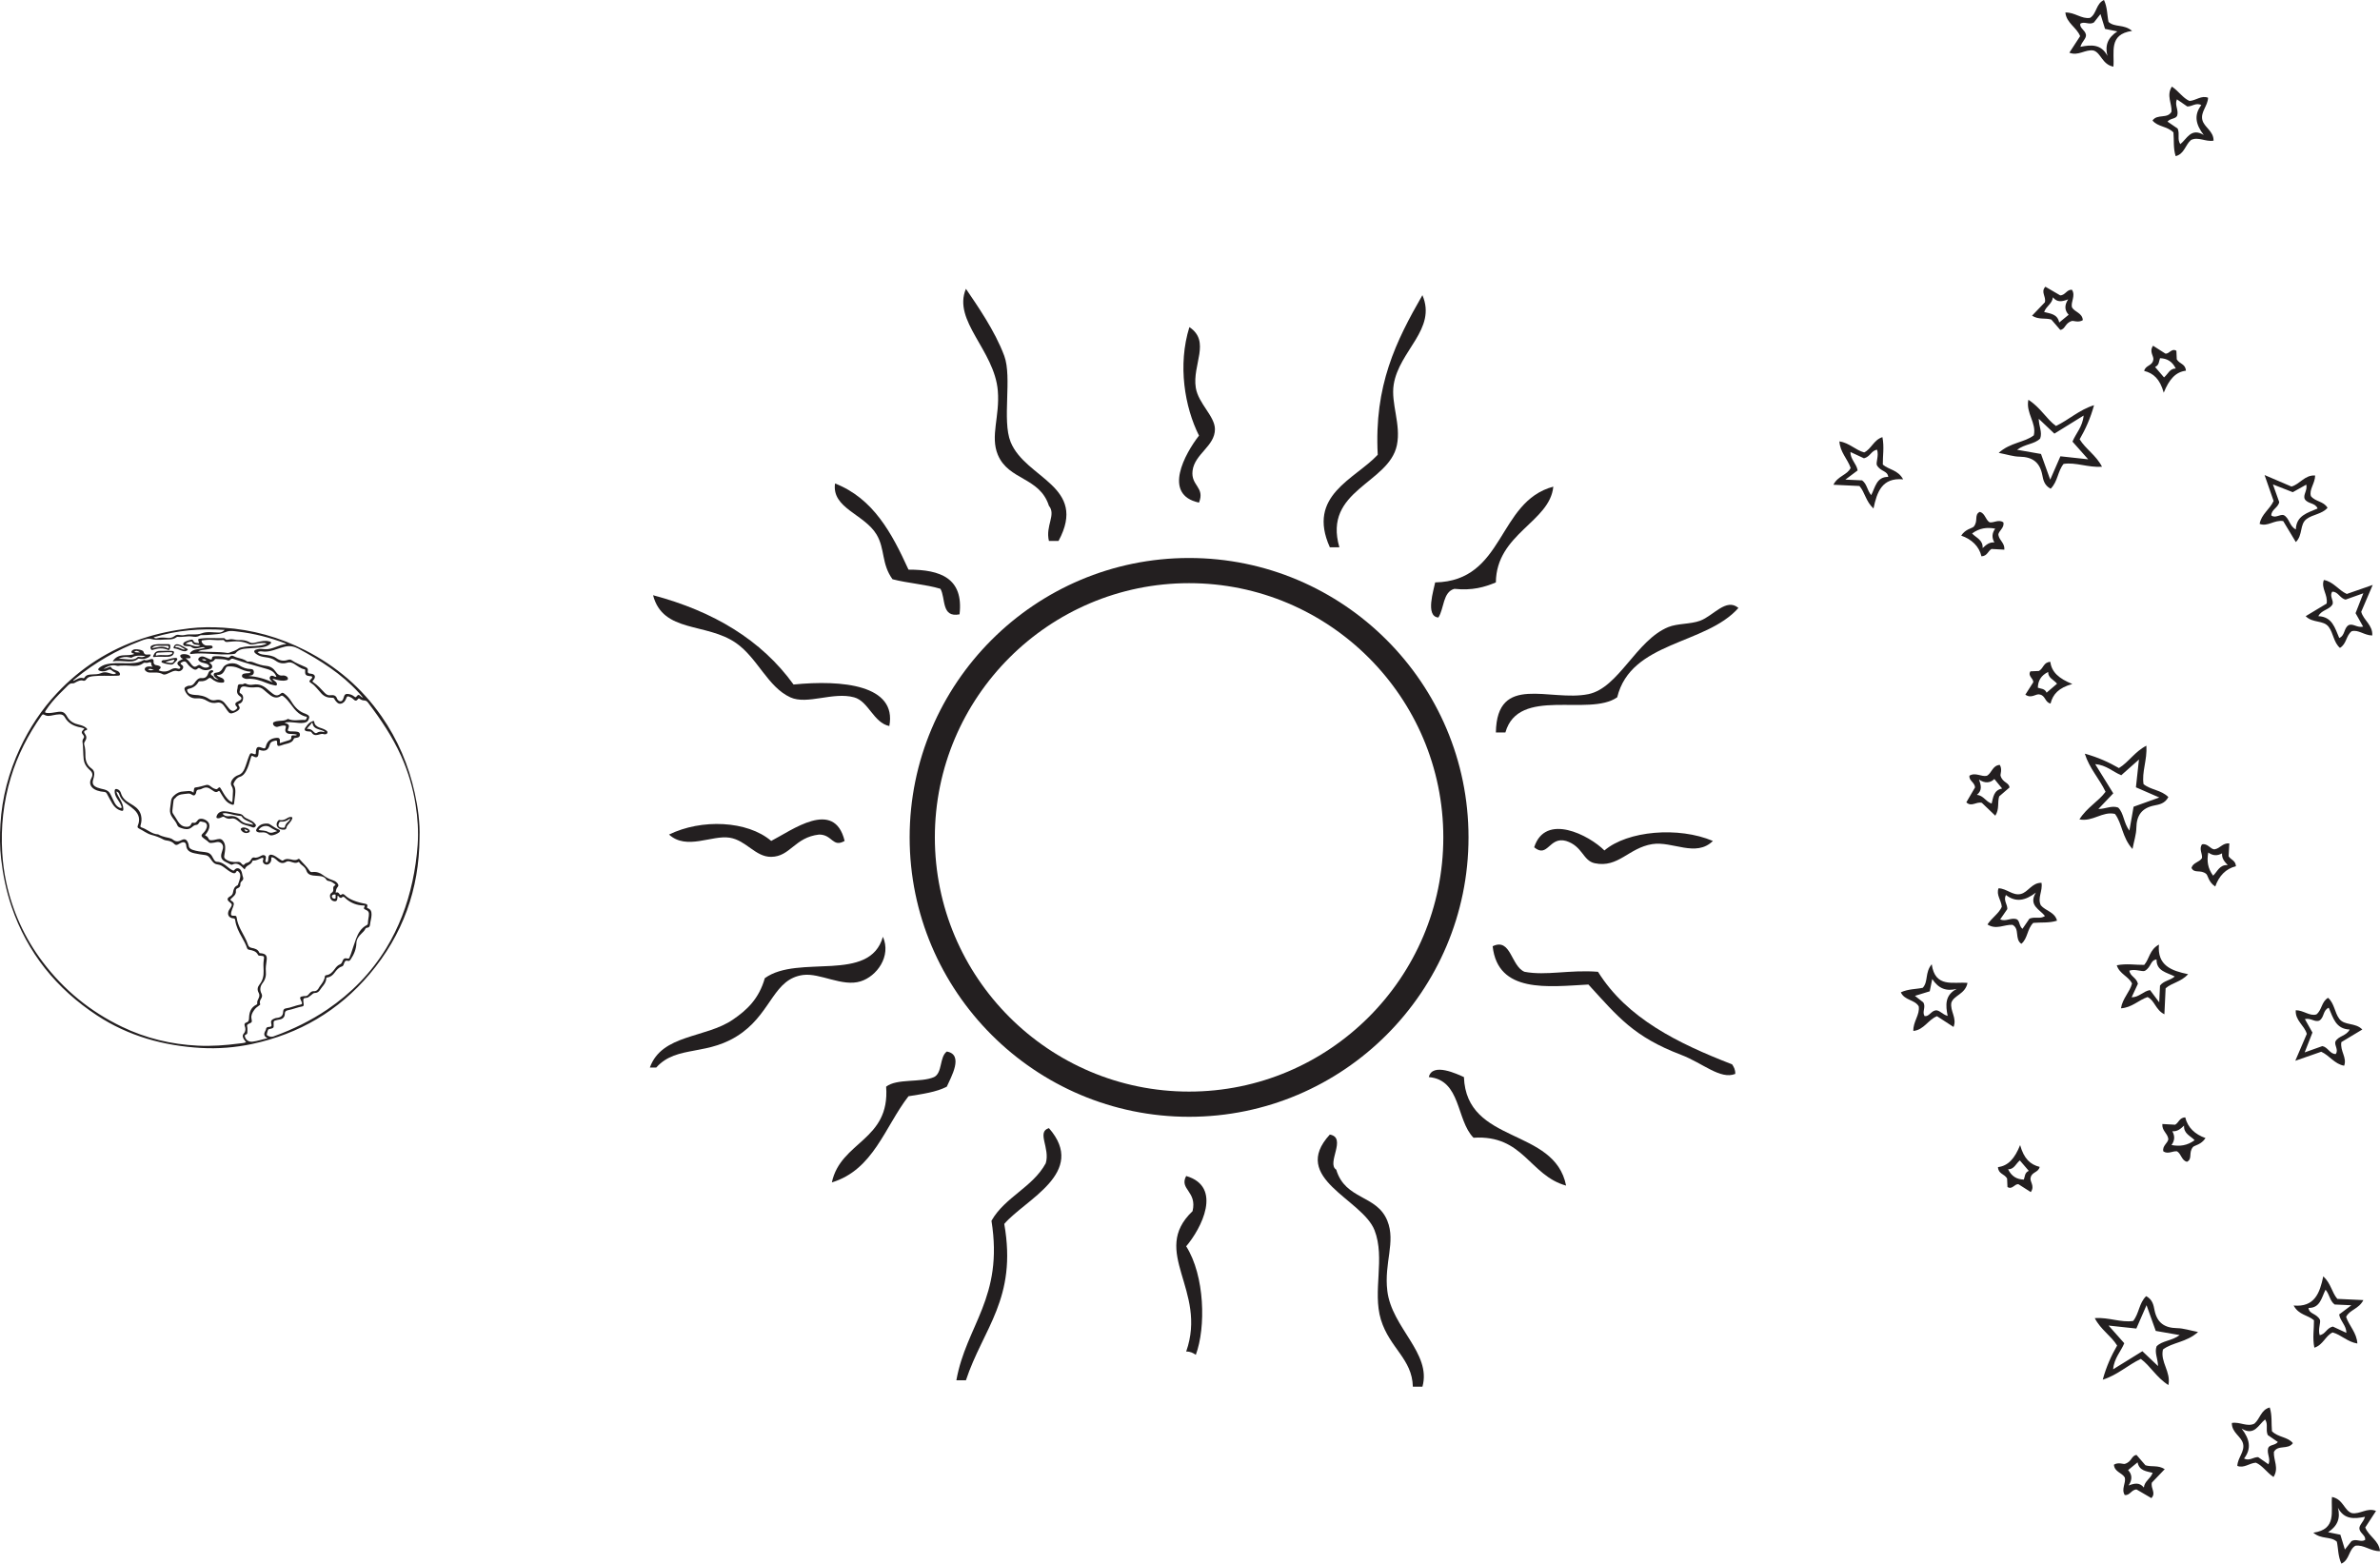 <?xml version="1.0" encoding="UTF-8"?>
<svg xmlns="http://www.w3.org/2000/svg" xmlns:xlink="http://www.w3.org/1999/xlink" width="354.042pt" height="232.621pt" viewBox="0 0 354.042 232.621" version="1.1">
<defs>
<clipPath id="clip1">
  <path d="M 344 222 L 354.043 222 L 354.043 232.621 L 344 232.621 Z M 344 222 "/>
</clipPath>
</defs>
<g id="surface1">
<path style=" stroke:none;fill-rule:evenodd;fill:rgb(13.73%,12.16%,12.549%);fill-opacity:1;" d="M 30.016 98.113 C 30.211 98.25 30.422 98.312 30.695 98.281 C 30.5 98.004 30.262 98.051 30.016 98.113 M 22.914 99.625 C 22.621 99.629 22.336 99.371 22.012 99.602 C 22.41 99.754 22.453 99.754 22.914 99.625 M 49.938 133.391 C 49.855 133.305 50.047 133.066 49.801 133.07 C 49.629 133.07 49.375 133.113 49.367 133.355 C 49.363 133.574 49.559 133.688 49.758 133.703 C 49.969 133.719 49.918 133.531 49.938 133.391 M 33.43 93.711 C 29.855 93.48 26.34 93.746 22.852 94.82 C 23.07 95.016 23.25 94.984 23.426 94.938 C 23.902 94.812 24.379 94.844 24.855 94.895 C 25.262 94.938 25.633 94.887 25.957 94.633 C 26.156 94.473 26.379 94.402 26.625 94.457 C 26.938 94.523 27.242 94.523 27.543 94.453 C 28.355 94.262 29.184 94.539 30.027 94.211 C 30.809 93.91 31.723 94.102 32.582 94.105 C 32.93 94.109 33.191 93.945 33.43 93.711 M 54 103.77 C 53.746 103.48 53.551 103.242 53.344 103.02 C 50.797 100.238 47.664 98.254 44.375 96.492 C 43.742 96.156 43.062 96.031 42.352 96.211 C 41.965 96.312 41.582 96.426 41.203 96.559 C 40.477 96.812 39.75 97.027 38.961 96.91 C 38.75 96.879 38.535 96.902 38.316 97.027 C 38.613 97.309 38.957 97.363 39.309 97.406 C 39.934 97.477 40.566 97.531 41.102 97.91 C 41.609 98.273 42.148 98.391 42.75 98.195 C 42.945 98.133 43.18 98.074 43.352 98.199 C 44.012 98.668 44.777 98.922 45.496 99.262 C 45.738 99.375 45.84 99.539 45.789 99.773 C 45.723 100.133 45.918 100.207 46.207 100.219 C 46.285 100.227 46.367 100.238 46.441 100.262 C 46.828 100.363 46.945 100.633 46.754 100.984 C 46.707 101.074 46.637 101.156 46.566 101.227 C 46.453 101.336 46.469 101.41 46.598 101.492 C 47.25 101.926 47.766 102.516 48.301 103.078 C 48.551 103.34 48.816 103.484 49.176 103.43 C 49.641 103.359 50 103.473 50.152 103.969 C 50.172 104.031 50.227 104.086 50.27 104.137 C 50.539 104.434 50.867 104.391 51.031 104.023 C 51.105 103.871 51.145 103.703 51.203 103.543 C 51.285 103.328 51.426 103.223 51.676 103.234 C 52.082 103.25 52.43 103.398 52.738 103.652 C 52.859 103.75 52.918 103.758 53.031 103.621 C 53.281 103.305 53.383 103.316 53.676 103.609 C 53.742 103.676 53.809 103.738 54 103.77 M 15.398 99.5 C 15.699 99.492 15.945 99.332 16.219 99.25 C 16.324 99.219 16.438 99.141 16.52 99.277 C 16.68 99.551 16.969 99.617 17.23 99.719 C 17.402 99.785 17.578 99.844 17.703 99.988 C 17.805 100.102 17.887 100.238 17.832 100.391 C 17.781 100.539 17.625 100.5 17.504 100.52 C 17.402 100.531 17.301 100.523 17.195 100.531 C 16.125 100.582 15.047 100.469 13.973 100.586 C 13.535 100.637 13.117 100.66 12.828 101.07 C 12.734 101.203 12.574 101.332 12.383 101.266 C 12.008 101.137 11.691 101.297 11.371 101.445 C 11.195 101.527 11.008 101.684 10.84 101.664 C 10.367 101.613 10.145 101.938 9.875 102.203 C 9.523 102.547 9.176 102.895 8.828 103.246 C 8.082 104.004 7.387 104.809 6.805 105.703 C 6.656 105.926 6.648 106.031 6.957 106.066 C 7.445 106.121 7.914 106.023 8.383 105.945 C 9.262 105.793 9.57 105.883 9.988 106.621 C 10.398 107.355 11.039 107.66 11.805 107.828 C 12.188 107.914 12.547 108.055 12.852 108.312 C 13.008 108.441 13.02 108.582 12.809 108.637 C 12.414 108.738 12.488 108.961 12.652 109.191 C 12.91 109.543 12.898 109.883 12.672 110.238 C 12.566 110.402 12.469 110.57 12.531 110.781 C 12.691 111.301 12.703 111.84 12.703 112.379 C 12.699 113.176 12.941 113.859 13.625 114.336 C 13.934 114.551 14.051 114.852 14.023 115.23 C 14 115.496 13.93 115.746 13.855 115.996 C 13.676 116.605 13.875 116.926 14.48 117.168 C 14.805 117.297 15.156 117.363 15.5 117.445 C 15.926 117.547 16.246 117.77 16.438 118.176 C 16.621 118.582 16.816 118.984 17.02 119.379 C 17.188 119.711 17.414 119.996 17.77 120.156 C 17.863 120.195 17.98 120.246 18.059 120.184 C 18.148 120.105 18.074 119.992 18.039 119.898 C 17.895 119.484 17.621 119.141 17.398 118.77 C 17.184 118.422 17.031 118.062 17.059 117.641 C 17.074 117.406 17.188 117.344 17.395 117.391 C 17.719 117.469 17.902 117.703 17.992 118 C 18.188 118.668 18.637 119.113 19.223 119.449 C 19.441 119.57 19.652 119.711 19.863 119.848 C 20.418 120.207 20.84 120.668 20.988 121.34 C 21.094 121.82 21.059 122.293 20.914 122.758 C 20.859 122.938 20.871 123.043 21.059 123.102 C 21.914 123.359 22.566 124.102 23.52 124.129 C 23.562 124.129 23.602 124.164 23.641 124.191 C 23.922 124.348 24.23 124.438 24.539 124.52 C 24.945 124.629 25.406 124.656 25.73 124.918 C 26.191 125.285 26.57 125.203 27.043 124.965 C 27.496 124.738 27.785 124.906 27.969 125.387 C 28.016 125.5 28.062 125.625 28.07 125.746 C 28.086 126.145 28.328 126.32 28.668 126.434 C 29.27 126.637 29.895 126.711 30.52 126.77 C 31.039 126.82 31.398 127.043 31.613 127.52 C 31.68 127.66 31.766 127.797 31.855 127.934 C 31.953 128.078 32.09 128.207 32.266 128.211 C 32.918 128.23 33.402 128.582 33.871 128.98 C 34.098 129.168 34.332 129.352 34.605 129.477 C 34.707 129.52 34.777 129.543 34.867 129.43 C 35.176 129.039 35.637 129.094 35.871 129.535 C 36.031 129.836 36.031 130.176 36.145 130.488 C 36.227 130.699 36.188 130.887 36.008 131.043 C 35.863 131.176 35.73 131.332 35.75 131.543 C 35.781 131.863 35.625 132.035 35.348 132.141 C 35.172 132.207 35.066 132.32 35.09 132.531 C 35.133 132.895 34.961 133.168 34.695 133.398 C 34.574 133.5 34.461 133.613 34.348 133.727 C 34.242 133.828 34.258 133.898 34.391 133.984 C 34.824 134.266 34.859 134.402 34.684 134.895 C 34.586 135.16 34.461 135.422 34.398 135.699 C 34.297 136.152 34.398 136.266 34.859 136.238 C 35.07 136.23 35.18 136.277 35.203 136.5 C 35.281 137.133 35.512 137.711 35.793 138.281 C 36.16 139.027 36.625 139.73 36.883 140.527 C 36.977 140.828 37.133 140.953 37.438 141.016 C 37.895 141.105 38.367 141.215 38.574 141.727 C 38.613 141.824 38.703 141.801 38.777 141.809 C 39.551 141.891 39.773 142.168 39.656 142.941 C 39.578 143.465 39.5 143.984 39.547 144.512 C 39.609 145.141 39.477 145.715 39.086 146.219 C 38.699 146.715 38.605 147.242 38.898 147.816 C 39.031 148.074 39 148.316 38.848 148.562 C 38.707 148.797 38.578 149.043 38.691 149.336 C 38.746 149.477 38.621 149.539 38.527 149.602 C 38.25 149.785 37.992 149.996 37.801 150.273 C 37.539 150.645 37.32 151.043 37.406 151.512 C 37.504 152.07 37.531 152.074 37.023 152.301 C 36.812 152.398 36.699 152.477 36.773 152.754 C 36.84 153 36.789 153.277 36.797 153.539 C 36.805 153.715 36.762 153.855 36.578 153.91 C 36.379 153.977 36.395 154.113 36.445 154.27 C 36.602 154.754 37.02 155.027 37.566 154.969 C 38.289 154.891 38.977 154.633 39.793 154.461 C 39.074 154.094 39.309 153.645 39.551 153.195 C 39.559 153.176 39.566 153.152 39.566 153.129 C 39.59 152.879 39.727 152.793 39.977 152.781 C 40.387 152.758 40.453 152.648 40.348 152.254 C 40.262 151.949 40.363 151.738 40.641 151.609 C 40.805 151.535 40.977 151.449 41.152 151.438 C 41.734 151.383 42.105 151.156 42.121 150.504 C 42.125 150.281 42.23 150.051 42.516 150.02 C 43.281 149.922 43.977 149.57 44.734 149.441 C 44.934 149.406 44.945 149.301 44.91 149.156 C 44.887 149.059 44.836 148.965 44.789 148.871 C 44.539 148.375 44.598 148.266 45.156 148.199 C 45.211 148.191 45.27 148.176 45.324 148.188 C 45.594 148.223 45.781 148.102 45.941 147.898 C 46.117 147.68 46.348 147.449 46.613 147.465 C 47.113 147.496 47.316 147.203 47.504 146.84 C 47.539 146.77 47.594 146.711 47.645 146.648 C 47.957 146.238 48.258 145.82 48.324 145.285 C 48.34 145.176 48.383 145.098 48.516 145.082 C 49.117 145.012 49.477 144.605 49.805 144.152 C 50 143.879 50.219 143.613 50.531 143.488 C 50.746 143.402 50.844 143.273 50.918 143.062 C 51.082 142.602 51.262 142.496 51.711 142.602 C 51.883 142.641 51.941 142.578 51.992 142.449 C 52.062 142.281 52.137 142.113 52.195 141.938 C 52.453 141.184 52.684 140.418 52.965 139.668 C 53.281 138.82 53.723 138.051 54.578 137.617 C 54.695 137.562 54.734 137.457 54.734 137.336 C 54.734 136.969 54.82 136.613 54.867 136.25 C 54.938 135.719 54.812 135.508 54.312 135.301 C 54.156 135.238 54.09 135.16 54.172 134.992 C 54.211 134.914 54.289 134.844 54.242 134.727 C 54.195 134.719 54.141 134.711 54.082 134.711 C 53.098 134.691 52.23 134.359 51.48 133.719 C 51.285 133.555 51.133 133.238 50.797 133.559 C 50.719 133.633 50.539 133.543 50.434 133.438 C 50.375 133.379 50.359 133.27 50.219 133.258 C 50.203 133.414 50.191 133.57 50.176 133.727 C 50.148 133.965 50.031 134.109 49.773 134.086 C 49.457 134.059 49.23 133.883 49.133 133.59 C 49.043 133.305 49.059 132.992 49.336 132.82 C 49.566 132.676 49.598 132.5 49.578 132.277 C 49.562 132.051 49.562 131.848 49.82 131.73 C 49.992 131.652 49.855 131.562 49.781 131.504 C 49.516 131.305 49.246 131.113 48.902 131.062 C 48.742 131.035 48.605 130.984 48.516 130.824 C 48.371 130.57 48.125 130.449 47.848 130.379 C 47.434 130.281 47.008 130.312 46.59 130.25 C 46.113 130.184 45.734 130.016 45.578 129.516 C 45.52 129.328 45.41 129.164 45.277 129.023 C 45.035 128.766 44.699 128.602 44.512 128.289 C 44.473 128.23 44.414 128.223 44.363 128.254 C 43.988 128.484 43.633 128.312 43.273 128.211 C 43.043 128.148 42.805 128.066 42.578 128.211 C 42.027 128.566 41.582 128.363 41.168 127.957 C 40.996 127.793 40.816 127.637 40.578 127.559 C 40.414 127.504 40.34 127.539 40.355 127.723 C 40.379 127.973 40.316 128.203 40.152 128.395 C 39.949 128.617 39.688 128.707 39.41 128.57 C 39.152 128.441 39.027 128.219 39.137 127.914 C 39.164 127.828 39.219 127.723 39.148 127.656 C 39.066 127.574 38.949 127.629 38.859 127.664 C 38.469 127.824 38.102 128.055 37.656 128.02 C 37.562 128.016 37.555 128.086 37.531 128.152 C 37.434 128.402 37.234 128.559 37.012 128.68 C 36.738 128.832 36.504 129.012 36.398 129.352 C 36.207 129.168 36.047 129.004 35.875 128.855 C 35.496 128.531 35.078 128.363 34.59 128.613 C 34.484 128.668 34.402 128.652 34.301 128.602 C 34.039 128.461 33.77 128.332 33.508 128.199 C 32.969 127.922 32.793 127.543 32.949 126.957 C 33.012 126.715 33.105 126.48 33.16 126.234 C 33.297 125.621 32.809 125.145 32.199 125.285 C 32.086 125.312 31.977 125.344 31.863 125.355 C 31.59 125.379 31.234 125.488 31.066 125.312 C 30.773 125.008 30.406 124.828 30.109 124.551 C 29.922 124.371 29.945 124.211 30.133 124.031 C 30.398 123.777 30.637 123.496 30.746 123.133 C 30.891 122.656 30.691 122.348 30.203 122.281 C 30.125 122.273 30.047 122.25 29.973 122.23 C 29.824 122.191 29.711 122.215 29.629 122.367 C 29.539 122.531 29.41 122.711 29.23 122.715 C 28.875 122.727 28.691 122.957 28.438 123.141 C 27.996 123.461 27.48 123.367 26.996 123.199 C 26.758 123.117 26.48 123.039 26.387 122.789 C 26.223 122.348 25.93 122 25.66 121.637 C 25.383 121.262 25.238 120.852 25.289 120.383 C 25.332 119.977 25.402 119.57 25.445 119.164 C 25.48 118.84 25.605 118.629 25.863 118.383 C 26.301 117.973 26.727 117.758 27.328 117.742 C 27.824 117.73 28.316 117.52 28.785 117.926 C 28.82 117.707 28.852 117.562 28.863 117.414 C 28.875 117.258 28.938 117.16 29.109 117.145 C 29.637 117.094 30.133 116.914 30.641 116.789 C 30.859 116.734 31.039 116.77 31.219 116.906 C 31.453 117.086 31.691 117.277 31.98 117.363 C 32.102 117.402 32.23 117.461 32.359 117.336 C 32.648 117.047 32.691 117.059 32.895 117.402 C 33.168 117.863 33.406 118.344 33.766 118.754 C 33.984 119.008 34.219 119.246 34.555 119.344 C 34.578 119.035 34.621 118.75 34.621 118.465 C 34.617 117.969 34.77 117.453 34.484 116.988 C 34.262 116.633 34.34 116.316 34.547 116 C 34.777 115.652 35.113 115.422 35.492 115.293 C 35.953 115.133 36.18 114.801 36.363 114.395 C 36.633 113.785 36.785 113.141 37.031 112.523 C 37.238 112 37.266 111.984 37.809 112.184 C 38 112.254 38.062 112.195 38.062 112.012 C 38.059 111.93 38.059 111.852 38.066 111.77 C 38.137 111.137 38.328 111.016 38.922 111.234 C 38.988 111.258 39.051 111.281 39.117 111.301 C 39.348 111.383 39.477 111.352 39.543 111.066 C 39.703 110.367 40.137 109.93 40.867 109.805 C 41.562 109.691 41.699 109.812 41.617 110.492 C 41.613 110.508 41.633 110.531 41.645 110.555 C 42.09 110.41 42.527 110.258 42.977 110.129 C 43.219 110.059 43.359 109.945 43.336 109.676 C 43.316 109.445 43.438 109.391 43.652 109.406 C 43.816 109.422 44 109.453 44.195 109.316 C 43.789 109.164 43.406 109.211 43.039 109.176 C 42.574 109.125 42.348 108.812 42.473 108.395 C 42.59 107.992 42.535 107.922 42.105 107.941 C 41.816 107.957 41.551 108.074 41.273 108.133 C 41 108.191 40.66 107.969 40.621 107.707 C 40.57 107.391 40.855 107.406 41.039 107.316 C 41.059 107.309 41.082 107.305 41.105 107.301 C 41.664 107.172 42.281 107.316 42.801 106.965 C 42.82 106.949 42.871 106.957 42.898 106.973 C 43.695 107.32 44.527 107.062 45.344 107.109 C 45.543 107.121 45.602 106.895 45.645 106.75 C 45.699 106.582 45.492 106.617 45.406 106.59 C 45.039 106.48 44.707 106.312 44.406 106.078 C 43.934 105.703 43.586 105.219 43.23 104.742 C 42.91 104.324 42.582 103.914 42.156 103.594 C 42.043 103.512 41.941 103.434 41.789 103.535 C 41.207 103.941 40.66 103.777 40.152 103.387 C 39.844 103.152 39.547 102.898 39.258 102.637 C 38.926 102.336 38.559 102.199 38.102 102.238 C 37.648 102.281 37.188 102.297 36.738 102.191 C 36.004 102.016 35.777 102.156 35.648 102.871 C 35.625 103.004 35.637 103.078 35.77 103.145 C 36.098 103.309 36.203 103.605 36.164 103.949 C 36.125 104.285 35.965 104.574 35.625 104.676 C 35.375 104.754 35.418 104.828 35.531 105 C 35.73 105.297 35.688 105.484 35.402 105.703 C 35.227 105.836 35.035 105.938 34.832 106.016 C 34.309 106.219 34.152 106.176 33.824 105.719 C 33.629 105.449 33.461 105.164 33.25 104.906 C 33.016 104.613 32.684 104.445 32.312 104.531 C 31.762 104.656 31.273 104.562 30.809 104.27 C 30.336 103.969 29.84 103.855 29.273 103.895 C 28.488 103.949 27.859 103.527 27.535 102.805 C 27.367 102.422 27.418 102.27 27.793 102.105 C 27.906 102.055 28.035 102 28.152 102.012 C 28.535 102.043 28.766 101.844 28.969 101.555 C 29.211 101.215 29.523 100.836 29.945 100.879 C 30.609 100.949 30.836 100.598 31.016 100.082 C 31.086 99.887 31.246 99.742 31.469 99.703 C 31.551 99.688 31.637 99.699 31.688 99.77 C 31.738 99.844 31.723 99.953 31.656 99.988 C 31.172 100.234 31.387 100.414 31.703 100.598 C 31.719 100.609 31.738 100.629 31.746 100.648 C 31.867 101 32.184 101.031 32.527 101.105 C 32.312 100.945 32.098 100.863 31.945 100.691 C 31.691 100.395 31.75 100.113 32.129 100.078 C 32.656 100.027 32.934 99.801 33.188 99.324 C 33.543 98.656 34.789 98.461 35.535 98.945 C 36.102 99.316 36.68 99.531 37.352 99.535 C 37.582 99.539 37.738 99.664 37.758 99.914 C 37.781 100.164 37.707 100.363 37.449 100.461 C 37.281 100.523 37.105 100.52 36.93 100.551 C 38.195 100.652 39.406 100.969 40.562 101.52 C 40.477 101.395 40.363 101.316 40.277 101.211 C 40.145 101.051 40.027 100.867 40.188 100.656 C 40.332 100.465 40.523 100.516 40.715 100.59 C 40.844 100.637 40.965 100.746 41.121 100.672 C 40.871 100.059 40.48 99.73 39.641 99.504 C 37.992 99.051 36.352 98.57 34.73 98.027 C 34.543 97.965 34.406 97.98 34.273 98.129 C 34.164 98.246 34.027 98.301 33.871 98.238 C 33.312 98.004 32.723 98.078 32.145 98.035 C 32.074 98.027 32.004 98.027 31.961 98.094 C 31.781 98.391 31.488 98.5 31.121 98.551 C 31.223 98.633 31.285 98.68 31.34 98.734 C 31.711 99.086 31.637 99.441 31.148 99.609 C 30.68 99.773 30.223 99.73 29.801 99.465 C 29.641 99.363 29.527 99.328 29.387 99.477 C 29.172 99.695 28.945 99.66 28.703 99.5 C 28.355 99.273 28.043 99 27.816 98.656 C 27.602 98.344 27.379 98.348 27.09 98.5 C 26.781 98.66 26.77 98.73 27.055 98.926 C 27.199 99.031 27.285 99.145 27.246 99.328 C 27.168 99.691 26.746 99.953 26.391 99.836 C 26.094 99.738 25.828 99.816 25.562 99.934 C 25.312 100.047 25.062 100.156 24.812 100.266 C 24.613 100.348 24.375 100.395 24.211 100.301 C 23.621 99.965 22.992 100.062 22.367 100.062 C 22.145 100.059 21.934 100.023 21.754 99.879 C 21.633 99.781 21.488 99.672 21.539 99.488 C 21.582 99.32 21.723 99.238 21.887 99.188 C 22.148 99.105 22.406 99.18 22.707 99.188 C 22.656 99.129 22.625 99.102 22.602 99.07 C 22.453 98.906 22.566 98.582 22.406 98.527 C 22.238 98.465 22.012 98.641 21.781 98.617 C 21.629 98.605 21.465 98.539 21.316 98.656 C 20.75 99.094 20.094 99.102 19.422 99.043 C 18.918 99.004 18.418 98.988 17.914 99.023 C 17.734 99.035 17.57 99.102 17.375 99.043 C 16.637 98.828 16 99.125 15.398 99.5 M 27.617 97.934 C 27.754 98.043 27.848 98.105 27.926 98.18 C 28.016 98.266 28.102 98.359 28.18 98.457 C 28.293 98.602 28.391 98.758 28.512 98.895 C 28.824 99.25 29.027 99.277 29.41 99.012 C 29.574 98.898 29.707 98.891 29.871 99.027 C 30.172 99.281 30.52 99.41 30.918 99.289 C 31.168 99.211 31.195 99.082 30.996 98.91 C 30.84 98.77 30.637 98.727 30.438 98.668 C 30.176 98.594 29.895 98.562 29.676 98.379 C 29.43 98.18 29.434 97.984 29.68 97.789 C 29.914 97.609 30.176 97.637 30.43 97.734 C 30.695 97.84 30.949 97.977 31.215 98.074 C 31.332 98.117 31.523 98.18 31.531 97.961 C 31.543 97.66 31.75 97.645 31.953 97.629 C 32.551 97.586 33.141 97.656 33.723 97.793 C 33.895 97.836 34.059 97.875 34.191 97.711 C 34.371 97.496 34.574 97.504 34.801 97.637 C 34.938 97.715 35.094 97.77 35.246 97.816 C 35.746 97.961 36.273 98.047 36.703 98.375 C 36.781 98.438 36.875 98.445 36.969 98.43 C 37.262 98.391 37.535 98.469 37.801 98.578 C 38.395 98.824 39.004 99.008 39.645 99.07 C 40.234 99.133 40.672 99.426 40.996 99.906 C 41.027 99.953 41.066 99.996 41.102 100.043 C 41.328 100.359 41.613 100.551 42.031 100.496 C 42.25 100.469 42.465 100.52 42.648 100.648 C 42.766 100.73 42.84 100.848 42.828 101 C 42.812 101.168 42.668 101.176 42.555 101.211 C 42.297 101.281 42.035 101.273 41.77 101.246 C 41.367 101.207 40.984 101.082 40.539 100.965 C 40.676 101.238 40.918 101.309 41.062 101.48 C 41.164 101.602 41.242 101.75 41.18 101.891 C 41.105 102.043 40.934 101.973 40.809 101.949 C 40.402 101.879 40.012 101.754 39.629 101.598 C 38.715 101.227 37.789 100.91 36.777 101 C 36.582 101.02 36.391 100.957 36.219 100.863 C 36.086 100.789 35.969 100.699 35.996 100.516 C 36.023 100.344 36.133 100.262 36.289 100.219 C 36.5 100.164 36.719 100.156 36.934 100.152 C 37.082 100.148 37.223 100.125 37.301 99.93 C 36.625 99.906 36.055 99.656 35.484 99.398 C 35.004 99.18 34.5 99.113 33.98 99.141 C 33.789 99.152 33.664 99.207 33.582 99.391 C 33.328 99.953 33.07 100.523 32.227 100.391 C 32.395 100.633 32.574 100.68 32.738 100.75 C 32.898 100.82 33.062 100.867 33.191 100.988 C 33.316 101.105 33.398 101.25 33.348 101.414 C 33.297 101.582 33.129 101.547 32.996 101.555 C 32.402 101.586 31.91 101.332 31.469 100.969 C 31.289 100.82 31.168 100.793 30.98 100.961 C 30.66 101.25 30.273 101.371 29.84 101.348 C 29.719 101.34 29.59 101.316 29.512 101.461 C 29.184 102.059 28.648 102.355 28.008 102.496 C 27.84 102.535 27.816 102.609 27.855 102.762 C 27.918 103.004 28.066 103.16 28.293 103.25 C 28.5 103.324 28.711 103.367 28.93 103.379 C 29.691 103.406 30.426 103.523 31.074 103.969 C 31.371 104.172 31.715 104.242 32.09 104.152 C 32.609 104.023 33.066 104.176 33.414 104.59 C 33.637 104.852 33.848 105.121 34.062 105.391 C 34.16 105.52 34.277 105.629 34.422 105.699 C 34.762 105.867 34.988 105.652 35.207 105.453 C 35.426 105.25 35.18 105.141 35.09 105 C 34.957 104.793 34.969 104.609 35.184 104.469 C 35.34 104.375 35.508 104.305 35.664 104.215 C 35.973 104.035 36.004 103.797 35.719 103.602 C 35.297 103.316 35.172 102.957 35.316 102.477 C 35.375 102.285 35.328 102.027 35.441 101.891 C 35.578 101.727 35.852 101.82 36.066 101.801 C 36.242 101.781 36.375 101.598 36.582 101.711 C 36.941 101.91 37.34 101.906 37.723 101.844 C 38.469 101.727 39.094 101.965 39.656 102.438 C 39.961 102.691 40.254 102.969 40.578 103.203 C 41.043 103.539 41.344 103.535 41.785 103.172 C 41.973 103.02 42.09 103.051 42.262 103.172 C 42.719 103.496 43.066 103.922 43.355 104.387 C 43.867 105.219 44.5 105.895 45.469 106.195 C 45.531 106.215 45.586 106.258 45.648 106.285 C 46.105 106.504 46.051 106.754 45.863 107.129 C 45.734 107.387 45.484 107.477 45.219 107.527 C 44.75 107.613 44.285 107.527 43.82 107.488 C 43.344 107.453 42.859 107.348 42.328 107.535 C 42.461 107.578 42.539 107.602 42.613 107.625 C 42.965 107.754 43.062 107.98 42.91 108.324 C 42.742 108.703 42.785 108.777 43.199 108.805 C 43.539 108.828 43.887 108.797 44.223 108.863 C 44.445 108.91 44.605 109.008 44.617 109.262 C 44.629 109.508 44.523 109.656 44.293 109.719 C 44.176 109.754 44.051 109.777 43.926 109.789 C 43.832 109.801 43.75 109.801 43.707 109.91 C 43.539 110.363 43.152 110.516 42.73 110.625 C 42.418 110.703 42.109 110.781 41.812 110.895 C 41.363 111.066 41.199 110.98 41.227 110.488 C 41.25 110.156 41.113 110.145 40.859 110.207 C 40.492 110.293 40.223 110.391 40.102 110.855 C 39.891 111.664 39.387 111.844 38.539 111.547 C 38.523 111.574 38.496 111.605 38.496 111.633 C 38.473 111.84 38.461 112.043 38.438 112.25 C 38.391 112.629 38.145 112.758 37.809 112.582 C 37.426 112.379 37.426 112.379 37.297 112.801 C 37.098 113.461 36.93 114.125 36.594 114.73 C 36.383 115.102 36.145 115.422 35.691 115.566 C 35.246 115.703 34.977 116.074 34.777 116.488 C 34.723 116.602 34.711 116.699 34.781 116.812 C 34.988 117.121 35.02 117.469 35.008 117.832 C 34.996 118.395 34.871 118.941 34.824 119.5 C 34.805 119.762 34.688 119.758 34.488 119.695 C 34.031 119.547 33.68 119.266 33.406 118.887 C 33.164 118.543 32.949 118.176 32.73 117.816 C 32.648 117.684 32.59 117.598 32.422 117.738 C 32.246 117.883 32.031 117.848 31.844 117.738 C 31.656 117.625 31.477 117.508 31.301 117.379 C 30.957 117.129 30.598 117.074 30.203 117.258 C 30.02 117.34 29.82 117.457 29.625 117.457 C 29.309 117.461 29.219 117.629 29.18 117.887 C 29.176 117.934 29.164 117.98 29.148 118.02 C 29.016 118.355 28.828 118.418 28.531 118.219 C 28.363 118.102 28.168 118.035 27.98 118.062 C 27.301 118.16 26.551 118.074 26.066 118.734 C 26.051 118.75 26.031 118.762 26.012 118.777 C 25.887 118.855 25.832 118.973 25.816 119.121 C 25.781 119.461 25.715 119.797 25.691 120.141 C 25.668 120.441 25.562 120.785 25.738 121.043 C 26.016 121.438 26.242 121.859 26.508 122.258 C 26.629 122.441 26.773 122.605 26.945 122.738 C 27.23 122.957 27.555 123.023 27.914 122.996 C 28.227 122.973 28.371 122.785 28.477 122.527 C 28.527 122.398 28.633 122.367 28.762 122.402 C 28.996 122.469 29.152 122.348 29.289 122.18 C 29.395 122.062 29.477 121.918 29.633 121.855 C 30.137 121.656 30.969 122.07 31.113 122.586 C 31.168 122.781 31.164 122.965 31.117 123.16 C 31.031 123.516 30.844 123.809 30.625 124.094 C 30.578 124.156 30.418 124.266 30.59 124.328 C 30.848 124.422 30.957 124.621 31.062 124.836 C 31.129 124.969 31.242 124.992 31.375 125 C 31.715 125.016 32.031 124.922 32.355 124.848 C 32.77 124.754 33.031 124.848 33.258 125.203 C 33.414 125.449 33.484 125.719 33.496 126.016 C 33.516 126.461 33.418 126.902 33.355 127.34 C 33.32 127.562 33.395 127.699 33.57 127.828 C 34.082 128.203 34.656 128.285 35.266 128.23 C 35.516 128.203 35.734 128.223 35.906 128.453 C 36.059 128.656 36.238 128.816 36.453 128.492 C 36.496 128.43 36.609 128.398 36.695 128.379 C 36.996 128.316 37.211 128.148 37.348 127.875 C 37.441 127.688 37.609 127.52 37.805 127.57 C 38.219 127.668 38.531 127.477 38.867 127.301 C 39.059 127.199 39.262 127.16 39.449 127.305 C 39.617 127.434 39.539 127.617 39.531 127.781 C 39.52 127.961 39.352 128.227 39.637 128.27 C 39.93 128.309 39.867 127.996 39.91 127.812 C 39.918 127.789 39.914 127.766 39.914 127.742 C 39.934 127.184 40.141 127.035 40.676 127.238 C 40.852 127.301 41.016 127.418 41.176 127.523 C 41.387 127.66 41.59 127.812 41.801 127.945 C 41.898 128.004 42.031 128.078 42.125 128.008 C 42.59 127.648 43.078 127.824 43.566 127.922 C 43.832 127.973 44.094 127.98 44.324 127.816 C 44.43 127.742 44.5 127.75 44.586 127.852 C 45.066 128.418 45.637 128.906 46.039 129.535 C 46.148 129.707 46.266 129.758 46.457 129.734 C 47.059 129.66 47.594 129.828 48.062 130.195 C 48.473 130.516 48.918 130.758 49.414 130.918 C 49.676 131.004 49.934 131.113 50.125 131.324 C 50.281 131.496 50.438 131.727 50.25 131.926 C 50.012 132.188 49.961 132.477 49.938 132.816 C 50.207 132.668 50.359 132.801 50.488 132.996 C 50.566 133.117 50.629 133.23 50.805 133.082 C 50.969 132.945 51.141 133.012 51.289 133.16 C 51.648 133.523 52.086 133.766 52.559 133.957 C 53.133 134.191 53.73 134.344 54.332 134.453 C 54.637 134.504 54.703 134.637 54.625 134.891 C 54.586 135.004 54.582 135.074 54.719 135.121 C 55.176 135.277 55.277 135.641 55.27 136.074 C 55.266 136.574 55.094 137.039 55.047 137.531 C 55.02 137.82 54.914 138.004 54.602 138.016 C 54.484 138.02 54.41 138.07 54.359 138.172 C 54.215 138.465 53.984 138.691 53.75 138.91 C 53.352 139.293 53.031 139.73 53.016 140.297 C 52.992 141.215 52.656 142.004 52.152 142.746 C 52.035 142.918 51.922 143.004 51.738 142.945 C 51.41 142.844 51.289 143.02 51.195 143.289 C 51.129 143.48 51.082 143.719 50.863 143.781 C 50.352 143.934 50.059 144.32 49.762 144.715 C 49.492 145.074 49.172 145.355 48.707 145.41 C 48.578 145.426 48.531 145.473 48.527 145.602 C 48.508 146.113 48.203 146.488 47.898 146.859 C 47.602 147.219 47.445 147.727 46.828 147.723 C 46.609 147.719 46.434 147.938 46.25 148.074 C 46.133 148.164 46.004 148.242 45.895 148.336 C 45.664 148.531 45.223 148.387 45.145 148.621 C 45.066 148.848 45.176 149.172 45.18 149.457 C 45.184 149.609 45.125 149.695 44.977 149.723 C 44.254 149.852 43.574 150.148 42.859 150.285 C 42.555 150.344 42.375 150.48 42.371 150.785 C 42.367 151.363 42.031 151.613 41.504 151.688 C 41.406 151.703 41.305 151.727 41.203 151.75 C 40.68 151.883 40.684 151.883 40.707 152.418 C 40.734 152.902 40.703 152.941 40.215 153.062 C 40.117 153.086 40.012 153.098 39.922 153.141 C 39.852 153.172 39.645 153.938 39.691 153.977 C 39.926 154.176 40.203 154.27 40.512 154.234 C 40.621 154.223 40.73 154.172 40.836 154.133 C 43.609 153.129 46.238 151.84 48.684 150.184 C 52.254 147.766 55.203 144.746 57.457 141.059 C 59.328 137.984 60.578 134.668 61.344 131.156 C 61.738 129.344 62 127.516 62.129 125.672 C 62.27 123.676 62.133 121.68 61.82 119.695 C 61.43 117.188 60.707 114.781 59.668 112.465 C 58.383 109.613 56.656 107.035 54.77 104.555 C 54.617 104.355 54.473 104.215 54.191 104.207 C 53.957 104.203 53.719 104.121 53.523 103.973 C 53.395 103.875 53.336 103.879 53.234 104.02 C 53.059 104.262 52.848 104.316 52.613 104.062 C 52.473 103.91 52.293 103.801 52.109 103.711 C 51.703 103.52 51.621 103.555 51.473 103.961 C 51.332 104.34 51.074 104.629 50.676 104.691 C 50.309 104.75 50.082 104.461 49.871 104.199 C 49.832 104.156 49.797 104.105 49.781 104.055 C 49.715 103.82 49.555 103.793 49.336 103.801 C 48.746 103.816 48.234 103.613 47.828 103.184 C 47.562 102.898 47.309 102.605 47.059 102.309 C 46.852 102.062 46.621 101.84 46.348 101.668 C 45.945 101.41 45.938 101.359 46.262 101.027 C 46.352 100.938 46.477 100.848 46.438 100.715 C 46.391 100.574 46.23 100.609 46.109 100.59 C 45.637 100.52 45.332 100.504 45.398 99.793 C 45.406 99.707 45.426 99.598 45.297 99.574 C 44.688 99.465 44.242 99.047 43.73 98.746 C 43.41 98.559 43.086 98.477 42.719 98.59 C 42.098 98.785 41.516 98.676 41 98.293 C 40.559 97.969 40.059 97.852 39.531 97.781 C 39.066 97.715 38.602 97.641 38.207 97.355 C 38.031 97.23 37.785 97.086 37.828 96.871 C 37.871 96.656 38.152 96.629 38.363 96.574 C 38.719 96.484 39.066 96.555 39.418 96.578 C 40.555 96.656 41.477 95.887 42.582 95.82 C 42.531 95.762 42.484 95.734 42.434 95.715 C 40.141 94.844 37.781 94.234 35.344 93.957 C 34.828 93.895 34.297 93.789 33.777 93.957 C 33.305 94.113 32.867 94.305 32.328 94.34 C 31.664 94.391 30.996 94.484 30.324 94.484 C 30.094 94.484 29.836 94.457 29.652 94.574 C 29.293 94.805 28.949 94.75 28.562 94.695 C 27.848 94.586 27.133 94.828 26.41 94.738 C 26.371 94.734 26.316 94.754 26.285 94.781 C 25.941 95.047 25.539 95.129 25.121 95.125 C 24.266 95.117 23.414 95.301 22.551 95.074 C 21.996 94.93 21.438 95.152 20.914 95.352 C 17.383 96.691 14.148 98.555 11.223 100.945 C 11.16 100.996 11.098 101.047 11.039 101.102 C 10.984 101.156 10.883 101.184 10.895 101.301 C 10.934 101.289 10.957 101.285 10.977 101.277 C 11.438 101.078 11.852 100.711 12.418 100.898 C 12.473 100.914 12.527 100.875 12.559 100.82 C 12.828 100.371 13.27 100.352 13.73 100.336 C 14.172 100.324 14.625 100.324 15.039 100.137 C 15.422 99.965 15.793 99.988 16.176 100.109 C 16.352 100.164 16.523 100.227 16.703 100.262 C 16.902 100.309 17.102 100.32 17.277 100.129 C 17.035 100.016 16.809 99.906 16.621 99.738 C 16.445 99.59 16.301 99.555 16.074 99.676 C 15.707 99.875 15.289 99.941 14.879 99.816 C 14.562 99.719 14.531 99.535 14.777 99.336 C 15.074 99.098 15.41 98.934 15.781 98.84 C 16.738 98.598 17.707 98.656 18.68 98.668 C 19.582 98.68 20.488 98.684 21.316 98.234 C 21.367 98.207 21.438 98.16 21.473 98.176 C 21.816 98.332 22.117 98.156 22.43 98.062 C 22.703 97.98 22.875 98.105 22.848 98.383 C 22.809 98.824 23.051 98.957 23.426 98.988 C 23.5 98.996 23.578 99.027 23.656 99.055 C 23.949 99.16 23.98 99.344 23.742 99.555 C 23.695 99.598 23.613 99.609 23.613 99.727 C 24.227 99.996 24.848 99.957 25.402 99.617 C 25.75 99.41 26.059 99.344 26.43 99.465 C 26.555 99.508 26.723 99.539 26.801 99.395 C 26.883 99.23 26.719 99.156 26.621 99.066 C 26.297 98.785 26.312 98.547 26.684 98.316 C 26.852 98.207 27.031 98.125 27.234 98.016 C 27.059 97.965 26.941 97.895 26.875 97.762 C 26.816 97.652 26.75 97.535 26.887 97.43 C 27.172 97.207 28.047 97.324 28.262 97.613 C 28.309 97.68 28.363 97.746 28.332 97.832 C 28.293 97.945 28.188 97.926 28.102 97.934 C 27.965 97.941 27.828 97.934 27.617 97.934 M 12.551 108.383 C 12.363 108.324 12.227 108.258 12.082 108.234 C 11.035 108.059 10.145 107.645 9.613 106.656 C 9.465 106.379 9.18 106.27 8.852 106.273 C 8.527 106.281 8.219 106.34 7.902 106.402 C 7.477 106.488 7.035 106.602 6.633 106.359 C 6.414 106.23 6.316 106.262 6.18 106.461 C 4.188 109.297 2.613 112.34 1.613 115.66 C 0.508 119.316 0.098 123.055 0.332 126.867 C 0.422 128.328 0.609 129.777 0.918 131.207 C 1.855 135.57 3.66 139.547 6.352 143.109 C 9.496 147.27 13.43 150.484 18.129 152.746 C 21.691 154.465 25.461 155.371 29.414 155.562 C 31.477 155.66 33.523 155.516 35.566 155.246 C 35.914 155.199 36.281 155.191 36.613 155.047 C 36.496 154.891 36.375 154.766 36.289 154.621 C 36.113 154.328 36 154.059 36.285 153.73 C 36.547 153.426 36.562 153.023 36.414 152.656 C 36.305 152.371 36.395 152.199 36.641 152.117 C 36.996 152.008 37.039 151.781 37.047 151.445 C 37.07 150.613 37.312 149.867 38.145 149.465 C 38.242 149.418 38.277 149.352 38.266 149.246 C 38.23 148.984 38.344 148.754 38.461 148.531 C 38.613 148.25 38.629 147.965 38.473 147.684 C 38.23 147.246 38.305 146.836 38.602 146.469 C 39.082 145.879 39.242 145.199 39.215 144.453 C 39.195 143.898 39.152 143.336 39.242 142.781 C 39.324 142.266 39.293 142.227 38.766 142.188 C 38.629 142.18 38.453 142.199 38.391 142.07 C 38.121 141.504 37.594 141.395 37.062 141.293 C 36.898 141.266 36.801 141.199 36.746 141.031 C 36.559 140.48 36.281 139.965 35.992 139.457 C 35.531 138.652 35.113 137.828 34.988 136.891 C 34.961 136.688 34.902 136.641 34.699 136.621 C 34.023 136.566 33.738 136.02 34.055 135.414 C 34.129 135.273 34.227 135.145 34.312 135.012 C 34.562 134.613 34.543 134.5 34.168 134.215 C 33.742 133.895 33.75 133.621 34.215 133.363 C 34.473 133.215 34.621 133.039 34.668 132.734 C 34.738 132.312 34.863 131.902 35.324 131.715 C 35.363 131.699 35.391 131.629 35.41 131.578 C 35.516 131.266 35.645 130.953 35.711 130.633 C 35.785 130.281 35.773 129.922 35.461 129.656 C 35.355 129.562 35.238 129.496 35.156 129.668 C 34.996 130.008 34.75 129.934 34.496 129.82 C 34.094 129.641 33.766 129.352 33.414 129.098 C 33.098 128.863 32.766 128.645 32.371 128.605 C 32.004 128.57 31.766 128.375 31.559 128.102 C 31.449 127.953 31.34 127.809 31.234 127.656 C 31.059 127.402 30.832 127.246 30.508 127.207 C 29.977 127.141 29.445 127.055 28.922 126.941 C 28.273 126.801 27.742 126.535 27.691 125.742 C 27.664 125.344 27.367 125.207 26.996 125.359 C 26.828 125.43 26.664 125.52 26.508 125.613 C 26.281 125.746 26.094 125.738 25.906 125.531 C 25.691 125.297 25.406 125.172 25.102 125.094 C 24.848 125.031 24.559 125.031 24.34 124.91 C 23.762 124.586 23.16 124.371 22.52 124.203 C 21.859 124.023 21.309 123.57 20.695 123.27 C 20.465 123.152 20.406 123.047 20.512 122.793 C 20.879 121.898 20.672 121.125 19.969 120.465 C 19.664 120.184 19.336 119.938 19 119.699 C 18.434 119.309 17.957 118.852 17.746 118.164 C 17.688 117.973 17.57 117.805 17.301 117.754 C 17.426 118.227 17.688 118.586 17.898 118.969 C 18.141 119.402 18.34 119.844 18.348 120.355 C 18.352 120.613 18.277 120.672 18.027 120.605 C 17.438 120.441 17.023 120.066 16.719 119.562 C 16.43 119.082 16.176 118.582 15.91 118.09 C 15.816 117.914 15.703 117.824 15.488 117.812 C 15.137 117.789 14.785 117.719 14.449 117.602 C 13.559 117.289 13.125 116.598 13.602 115.742 C 13.852 115.289 13.758 114.914 13.387 114.582 C 13.316 114.523 13.258 114.453 13.188 114.391 C 12.777 114 12.516 113.527 12.449 112.961 C 12.352 112.109 12.402 111.246 12.277 110.398 C 12.246 110.203 12.309 110 12.422 109.844 C 12.57 109.641 12.512 109.508 12.371 109.336 C 12.078 108.996 12.102 108.848 12.434 108.527 C 12.465 108.496 12.488 108.461 12.551 108.383 M 62.406 124.656 C 62.363 132.301 59.91 139.09 54.977 144.926 C 50.363 150.379 44.508 153.812 37.516 155.309 C 34.992 155.848 32.441 156.047 29.883 155.902 C 24.344 155.582 19.125 154.145 14.441 151.07 C 8.391 147.09 4.055 141.742 1.711 134.852 C 0.926 132.543 0.441 130.164 0.164 127.742 C -0.035 126.031 -0.031 124.312 0.066 122.605 C 0.293 118.668 1.301 114.91 2.965 111.332 C 4.371 108.312 6.184 105.566 8.457 103.133 C 11.996 99.355 16.223 96.648 21.137 95.008 C 23.43 94.246 25.781 93.762 28.18 93.48 C 29.867 93.281 31.566 93.277 33.246 93.383 C 37.523 93.66 41.582 94.793 45.406 96.742 C 49.996 99.082 53.801 102.324 56.75 106.559 C 59.168 110.035 60.801 113.855 61.699 117.988 C 62.176 120.18 62.492 122.395 62.406 124.656 "/>
<path style=" stroke:none;fill-rule:evenodd;fill:rgb(13.73%,12.16%,12.549%);fill-opacity:1;" d="M 27.602 95.793 C 28.051 95.828 28.398 95.961 28.754 96.07 C 29.289 96.23 29.523 96.215 29.812 96 C 29.664 95.98 29.535 95.949 29.398 95.938 C 29.062 95.914 28.73 95.895 28.582 95.512 C 28.539 95.41 28.445 95.438 28.371 95.449 C 28.117 95.492 27.863 95.547 27.602 95.793 M 39.703 95.727 C 39.223 95.613 38.754 95.66 38.281 95.75 C 37.871 95.828 37.426 95.996 37.035 95.812 C 36.047 95.344 35.023 95.367 33.984 95.484 C 33.734 95.512 33.512 95.559 33.355 95.297 C 33.285 95.184 33.156 95.207 33.039 95.219 C 32.582 95.246 32.129 95.242 31.672 95.199 C 31.168 95.152 30.664 95.184 30.168 95.25 C 30.086 95.262 29.973 95.254 29.984 95.395 C 30.012 95.703 30.395 96.031 30.711 96.031 C 30.941 96.027 31.168 96.023 31.395 96.039 C 31.516 96.047 31.609 96.133 31.629 96.258 C 31.648 96.391 31.527 96.43 31.438 96.461 C 31.199 96.551 30.953 96.586 30.703 96.621 C 30.309 96.68 29.898 96.664 29.465 96.914 C 29.609 96.922 29.676 96.926 29.742 96.93 C 31.109 97.027 32.484 96.918 33.848 97.141 C 33.949 97.156 34.039 97.125 34.137 97.09 C 34.625 96.926 35.109 96.758 35.531 96.445 C 35.645 96.359 35.805 96.34 35.949 96.305 C 36.629 96.137 37.332 96.145 38.023 96.102 C 38.602 96.062 39.18 96.023 39.703 95.727 M 30.531 96.324 C 30.086 96.195 29.762 96.383 29.422 96.43 C 29.086 96.48 28.777 96.52 28.492 96.262 C 28.336 96.125 28.105 96.148 27.898 96.129 C 27.656 96.109 27.301 96.141 27.254 95.867 C 27.211 95.59 27.543 95.469 27.781 95.359 C 27.926 95.293 28.082 95.258 28.238 95.215 C 28.461 95.156 28.66 95.066 28.805 95.406 C 28.91 95.656 29.25 95.645 29.504 95.684 C 29.629 95.703 29.602 95.609 29.574 95.52 C 29.426 95.062 29.426 95.055 29.879 94.996 C 31.004 94.852 32.141 94.977 33.27 94.938 C 33.32 94.934 33.398 94.949 33.422 94.984 C 33.625 95.281 33.898 95.176 34.16 95.121 C 34.621 95.027 35.066 95.242 35.516 95.223 C 36.117 95.195 36.652 95.27 37.199 95.582 C 37.516 95.766 37.957 95.602 38.34 95.516 C 38.906 95.391 39.477 95.246 40.059 95.426 C 40.156 95.453 40.285 95.461 40.316 95.566 C 40.359 95.703 40.223 95.762 40.145 95.828 C 39.73 96.184 39.227 96.285 38.711 96.332 C 38.055 96.398 37.391 96.422 36.73 96.477 C 36.098 96.523 35.477 96.621 35.051 97.176 C 34.977 97.273 34.852 97.277 34.738 97.293 C 33.574 97.441 32.414 97.332 31.25 97.266 C 30.336 97.215 29.426 97.16 28.516 97.285 C 28.434 97.293 28.336 97.328 28.289 97.262 C 28.227 97.168 28.316 97.086 28.371 97.023 C 28.641 96.719 29.016 96.652 29.387 96.582 C 29.746 96.52 30.117 96.508 30.531 96.324 "/>
<path style=" stroke:none;fill-rule:evenodd;fill:rgb(13.73%,12.16%,12.549%);fill-opacity:1;" d="M 20.84 97.051 C 20.434 96.77 20.199 96.754 19.98 96.988 C 20.258 97.07 20.531 97.059 20.84 97.051 M 21.641 97.594 C 20.898 97.535 20.227 97.445 19.605 97.824 C 19.512 97.883 19.406 97.828 19.305 97.805 C 18.727 97.68 18.168 97.727 17.633 98.004 C 18.285 97.98 18.926 98.133 19.574 98.105 C 19.891 98.094 20.191 98.039 20.418 97.801 C 20.523 97.695 20.617 97.707 20.754 97.734 C 21.031 97.785 21.316 97.797 21.641 97.594 M 16.762 98.395 C 17.172 97.746 17.742 97.523 18.371 97.492 C 18.926 97.461 19.48 97.5 19.988 97.281 C 19.973 97.277 19.922 97.258 19.875 97.23 C 19.75 97.168 19.543 97.164 19.551 96.98 C 19.562 96.82 19.719 96.719 19.867 96.648 C 20.172 96.5 21.277 96.672 21.34 96.945 C 21.512 97.656 22.043 97.254 22.43 97.398 C 22.391 97.594 22.234 97.715 22.059 97.812 C 21.676 98.012 21.266 98.086 20.836 98.012 C 20.73 97.996 20.617 97.945 20.535 98.016 C 19.973 98.492 19.297 98.426 18.641 98.383 C 18.035 98.344 17.438 98.289 16.762 98.395 "/>
<path style=" stroke:none;fill-rule:evenodd;fill:rgb(13.73%,12.16%,12.549%);fill-opacity:1;" d="M 37.691 122.707 C 37.535 122.43 37.273 122.34 37.031 122.23 C 36.629 122.047 36.203 121.895 35.969 121.473 C 35.934 121.406 35.867 121.395 35.793 121.391 C 35.223 121.359 34.676 121.188 34.121 121.074 C 33.797 121.008 33.465 120.91 33.094 121.031 C 33.383 121.418 33.762 121.465 34.152 121.418 C 34.766 121.344 35.273 121.516 35.699 121.965 C 35.961 122.242 36.289 122.43 36.664 122.516 C 36.992 122.586 37.328 122.641 37.691 122.707 M 33.336 120.691 C 34.074 120.719 34.75 120.953 35.449 121.039 C 35.754 121.078 36.023 121.129 36.23 121.422 C 36.398 121.656 36.711 121.758 36.977 121.891 C 37.316 122.055 37.664 122.207 37.906 122.512 C 37.992 122.621 38.137 122.734 38.043 122.898 C 37.938 123.078 37.742 123.164 37.57 123.086 C 36.926 122.789 36.164 122.777 35.605 122.273 C 35.504 122.184 35.387 122.105 35.277 122.023 C 35.004 121.82 34.734 121.691 34.363 121.781 C 34.039 121.855 33.699 121.777 33.418 121.578 C 33.273 121.477 33.156 121.488 33.016 121.559 C 32.832 121.648 32.648 121.75 32.434 121.734 C 32.23 121.723 32.148 121.652 32.219 121.43 C 32.375 120.953 32.758 120.691 33.336 120.691 "/>
<path style=" stroke:none;fill-rule:evenodd;fill:rgb(13.73%,12.16%,12.549%);fill-opacity:1;" d="M 48.281 108.871 C 48.059 108.668 47.777 108.629 47.512 108.543 C 47.047 108.391 46.598 108.223 46.508 107.648 C 46.492 107.551 46.398 107.48 46.355 107.57 C 46.188 107.895 45.848 108.082 45.652 108.453 C 46.094 108.379 46.375 108.566 46.625 108.84 C 46.75 108.969 46.949 109.145 47.094 109.047 C 47.465 108.801 47.82 108.793 48.215 108.926 C 48.223 108.93 48.246 108.898 48.281 108.871 M 48.199 109.238 C 47.914 109.105 47.594 109.242 47.266 109.328 C 46.852 109.434 46.539 109.301 46.332 108.945 C 46.254 108.816 46.145 108.84 46.035 108.828 C 45.789 108.801 45.453 108.82 45.348 108.613 C 45.242 108.391 45.512 108.172 45.645 107.969 C 45.855 107.656 46.137 107.43 46.488 107.297 C 46.602 107.254 46.727 107.199 46.75 107.418 C 46.801 107.84 47.094 108.066 47.465 108.215 C 47.793 108.344 48.145 108.422 48.441 108.617 C 48.578 108.711 48.762 108.797 48.707 109.012 C 48.645 109.23 48.453 109.25 48.199 109.238 "/>
<path style=" stroke:none;fill-rule:evenodd;fill:rgb(13.73%,12.16%,12.549%);fill-opacity:1;" d="M 41.234 123.648 C 40.898 123.449 40.531 123.32 40.223 123.09 C 39.672 122.68 38.812 122.875 38.465 123.48 C 38.934 123.578 39.449 123.516 39.863 123.762 C 40.375 124.066 40.781 123.75 41.234 123.648 M 39.645 122.52 C 39.766 122.508 39.98 122.527 40.152 122.641 C 40.582 122.914 40.996 123.219 41.48 123.41 C 41.715 123.5 41.715 123.695 41.492 123.852 C 41.199 124.055 40.879 124.199 40.523 124.266 C 40.312 124.305 40.105 124.266 39.945 124.121 C 39.637 123.844 39.277 123.801 38.887 123.84 C 38.695 123.863 38.5 123.852 38.316 123.777 C 38.105 123.695 38.035 123.562 38.156 123.352 C 38.469 122.816 38.922 122.523 39.645 122.52 "/>
<path style=" stroke:none;fill-rule:evenodd;fill:rgb(13.73%,12.16%,12.549%);fill-opacity:1;" d="M 43.141 121.746 C 42.73 122.121 42.309 122.266 41.812 122.23 C 41.527 122.211 41.488 122.48 41.43 122.68 C 41.375 122.855 41.461 123.004 41.656 123.078 C 41.844 123.152 42.035 123.145 42.227 123.145 C 42.324 123.141 42.371 123.105 42.387 123.004 C 42.434 122.668 42.656 122.438 42.895 122.219 C 43.008 122.113 43.145 122.02 43.141 121.746 M 41.723 122.02 C 42.086 122.051 42.375 121.934 42.656 121.762 C 42.859 121.633 43.066 121.516 43.324 121.547 C 43.465 121.562 43.523 121.609 43.473 121.77 C 43.387 122.039 43.227 122.258 43.039 122.461 C 42.855 122.664 42.668 122.867 42.609 123.145 C 42.566 123.355 42.434 123.422 42.25 123.43 C 41.879 123.445 41.543 123.371 41.301 123.062 C 41.121 122.836 41.098 122.578 41.227 122.324 C 41.332 122.117 41.453 121.906 41.723 122.02 "/>
<path style=" stroke:none;fill-rule:evenodd;fill:rgb(13.73%,12.16%,12.549%);fill-opacity:1;" d="M 23.188 97.551 C 23.656 97.426 24.121 97.441 24.582 97.469 C 24.871 97.488 25.152 97.465 25.422 97.352 C 25.523 97.305 25.664 97.246 25.637 97.121 C 25.613 97.02 25.465 97.035 25.363 97.031 C 24.797 96.996 24.23 97.078 23.66 97.082 C 23.336 97.086 23.16 97.168 23.188 97.551 M 24.039 97.707 C 23.676 97.719 23.312 97.688 22.949 97.746 C 22.73 97.781 22.75 97.684 22.812 97.531 C 22.996 97.102 23.238 96.828 23.789 96.832 C 24.402 96.832 25.012 96.797 25.629 96.84 C 25.914 96.863 25.918 97.016 25.852 97.203 C 25.723 97.566 25.402 97.676 25.062 97.703 C 24.727 97.73 24.379 97.707 24.039 97.707 "/>
<path style=" stroke:none;fill-rule:evenodd;fill:rgb(13.73%,12.16%,12.549%);fill-opacity:1;" d="M 22.59 96.438 C 23.438 96.293 24.195 96.043 24.949 96.438 C 25.062 96.496 25.09 96.398 25.09 96.312 C 25.086 96.207 25.133 96.078 24.938 96.078 C 24.402 96.082 23.867 96.066 23.332 96.062 C 23.055 96.062 22.828 96.168 22.59 96.438 M 24.23 95.832 C 24.504 95.832 24.777 95.836 25.051 95.832 C 25.176 95.832 25.281 95.855 25.312 95.992 C 25.359 96.223 25.332 96.445 25.191 96.645 C 25.109 96.762 25.008 96.699 24.918 96.66 C 24.23 96.375 23.539 96.426 22.848 96.645 C 22.68 96.699 22.527 96.773 22.434 96.535 C 22.344 96.297 22.355 96.137 22.617 96.016 C 23.141 95.777 23.688 95.832 24.23 95.832 "/>
<path style=" stroke:none;fill-rule:evenodd;fill:rgb(13.73%,12.16%,12.549%);fill-opacity:1;" d="M 24.602 98.465 C 25.535 98.754 25.805 98.684 25.961 98.129 C 25.512 98.168 25.109 98.355 24.602 98.465 M 25.359 98.867 C 25.008 98.82 24.602 98.766 24.215 98.613 C 24.137 98.582 24.023 98.57 24.023 98.453 C 24.023 98.359 24.098 98.293 24.18 98.242 C 24.207 98.227 24.242 98.203 24.273 98.207 C 24.84 98.23 25.348 97.945 25.895 97.891 C 26.059 97.871 26.293 97.828 26.363 98 C 26.43 98.16 26.25 98.312 26.129 98.426 C 25.926 98.621 25.773 98.918 25.359 98.867 "/>
<path style=" stroke:none;fill-rule:evenodd;fill:rgb(13.73%,12.16%,12.549%);fill-opacity:1;" d="M 27.551 96.609 C 27.266 96.441 27.023 96.285 26.77 96.145 C 26.598 96.051 26.402 96.043 26.207 96.062 C 26.129 96.07 26.086 96.109 26.082 96.195 C 26.078 96.297 26.148 96.297 26.219 96.293 C 26.504 96.281 26.738 96.422 26.992 96.523 C 27.152 96.59 27.312 96.691 27.551 96.609 M 27.43 96.887 C 27.199 96.875 26.988 96.781 26.777 96.703 C 26.523 96.609 26.273 96.488 25.992 96.477 C 25.805 96.473 25.793 96.391 25.844 96.238 C 25.953 95.922 26.207 95.781 26.539 95.867 C 27.023 95.996 27.41 96.309 27.848 96.527 C 27.992 96.602 27.941 96.68 27.844 96.754 C 27.723 96.852 27.586 96.898 27.43 96.887 "/>
<path style=" stroke:none;fill-rule:evenodd;fill:rgb(13.73%,12.16%,12.549%);fill-opacity:1;" d="M 36.332 123.352 C 36.547 123.754 36.57 123.762 36.906 123.594 C 36.727 123.5 36.57 123.395 36.332 123.352 M 36.602 123.934 C 36.348 123.918 36.066 123.793 35.871 123.504 C 35.789 123.379 35.797 123.277 35.934 123.184 C 36.238 122.969 37.031 123.223 37.152 123.578 C 37.215 123.758 36.992 123.93 36.602 123.934 "/>
<path style=" stroke:none;fill-rule:evenodd;fill:rgb(13.73%,12.16%,12.549%);fill-opacity:1;" d="M 211.598 206.297 L 210.172 206.297 C 210.07 202.145 206.727 200.578 205.418 196.32 C 204.141 192.098 206.086 187.172 204.473 183.027 C 202.652 178.348 191.812 175.32 197.82 168.789 C 200.422 169.242 197.273 173.066 198.773 174.008 C 200.137 178.559 204.793 177.699 206.375 181.609 C 207.66 184.785 205.867 187.871 206.375 192.051 C 207.035 197.531 212.984 201.312 211.598 206.297 "/>
<path style=" stroke:none;fill-rule:evenodd;fill:rgb(13.73%,12.16%,12.549%);fill-opacity:1;" d="M 143.688 205.348 L 142.266 205.348 C 143.723 197.145 149.32 193.09 147.488 181.613 C 149.496 178.074 153.609 176.648 155.562 173.059 C 156.254 170.812 154.148 168.387 156.035 167.832 C 161.824 174.449 152.461 178.465 149.391 182.086 C 151.348 193.184 146.234 197.648 143.688 205.348 "/>
<path style=" stroke:none;fill-rule:evenodd;fill:rgb(13.73%,12.16%,12.549%);fill-opacity:1;" d="M 177.887 201.555 C 177.492 201.297 177.105 201.055 176.453 201.07 C 179.676 191.914 171.012 186.25 177.402 180.184 C 178.113 177.211 175.375 176.953 176.453 174.953 C 181.941 176.559 178.684 182.801 176.453 185.41 C 179.227 189.785 179.402 197.488 177.887 201.555 "/>
<path style=" stroke:none;fill-rule:evenodd;fill:rgb(13.73%,12.16%,12.549%);fill-opacity:1;" d="M 232.969 176.383 C 227.508 174.871 226.641 168.785 219.195 169.262 C 216.602 166.637 217.363 160.648 212.547 160.238 C 213.066 157.996 216.836 159.82 217.77 160.238 C 218.145 170.312 231.246 167.656 232.969 176.383 "/>
<path style=" stroke:none;fill-rule:evenodd;fill:rgb(13.73%,12.16%,12.549%);fill-opacity:1;" d="M 123.746 175.906 C 125.051 169.777 132.422 169.707 131.82 161.664 C 133.418 160.414 136.957 161.098 138.945 160.238 C 140.215 159.613 139.738 157.246 140.844 156.438 C 143.438 156.891 141.441 160.293 140.844 161.664 C 139.285 162.48 137.184 162.758 135.141 163.09 C 131.617 167.641 129.938 174.031 123.746 175.906 "/>
<path style=" stroke:none;fill-rule:evenodd;fill:rgb(13.73%,12.16%,12.549%);fill-opacity:1;" d="M 222.043 140.773 C 224.777 139.449 224.758 143.75 226.789 144.574 C 230.008 145.191 233.473 144.238 237.715 144.574 C 242.031 151.496 249.566 155.203 257.664 158.344 C 257.91 158.723 258.156 159.117 258.133 159.766 C 255.91 160.656 253.301 158.152 250.062 156.922 C 243.016 154.23 240.703 151.293 236.289 146.469 C 230.301 146.789 222.816 147.828 222.043 140.773 "/>
<path style=" stroke:none;fill-rule:evenodd;fill:rgb(13.73%,12.16%,12.549%);fill-opacity:1;" d="M 96.672 158.816 C 98.453 153.84 104.961 154.477 109.02 151.691 C 111.086 150.281 112.891 148.625 113.773 145.52 C 118.801 141.902 129.348 146.336 131.34 139.363 C 132.617 142.258 130.434 145.25 128.016 145.996 C 125.293 146.848 121.984 144.715 119.469 145.047 C 115.168 145.621 114.805 150.367 110.445 153.594 C 105.445 157.293 100.742 155.332 97.621 158.816 Z M 96.672 158.816 "/>
<path style=" stroke:none;fill-rule:evenodd;fill:rgb(13.73%,12.16%,12.549%);fill-opacity:1;" d="M 232.969 125.109 C 230.426 124.395 230.258 127.746 228.219 126.051 C 229.887 120.859 236.422 124.27 238.668 126.523 C 242.109 123.582 249.707 122.941 254.805 125.109 C 252.281 127.598 248.789 125.102 245.785 125.578 C 242.258 126.145 240.746 129.156 237.238 128.426 C 235.449 128.051 235.449 125.891 232.969 125.109 "/>
<path style=" stroke:none;fill-rule:evenodd;fill:rgb(13.73%,12.16%,12.549%);fill-opacity:1;" d="M 99.523 124.156 C 104.34 121.797 111.176 122.07 114.723 125.105 C 117.754 123.562 124.109 118.754 125.645 125.105 C 123.84 126.145 123.84 124.152 121.844 124.156 C 118.199 124.57 117.574 127.441 114.723 127.473 C 112.375 127.504 111.016 125.02 108.551 124.625 C 105.871 124.199 102.141 126.539 99.523 124.156 "/>
<path style=" stroke:none;fill-rule:evenodd;fill:rgb(13.73%,12.16%,12.549%);fill-opacity:1;" d="M 222.523 108.969 C 222.668 100.098 230.57 104.438 236.289 103.266 C 240.805 102.34 243.379 95.25 248.164 93.293 C 249.535 92.73 251.469 92.879 252.91 92.344 C 254.875 91.617 256.793 88.898 258.605 90.445 C 253.707 95.98 242.625 95.363 240.57 103.738 C 236.359 106.691 225.883 102.078 223.938 108.969 Z M 222.523 108.969 "/>
<path style=" stroke:none;fill-rule:evenodd;fill:rgb(13.73%,12.16%,12.549%);fill-opacity:1;" d="M 132.293 108.012 C 129.945 107.531 129.203 104.328 127.066 103.746 C 123.934 102.875 120.094 104.891 117.574 103.746 C 114.199 102.199 112.707 97.91 109.5 95.668 C 105.078 92.582 98.613 94.215 97.148 88.551 C 106.148 90.941 113.273 95.219 118.047 101.836 C 125.285 101.113 133.453 101.898 132.293 108.012 "/>
<path style=" stroke:none;fill-rule:evenodd;fill:rgb(13.73%,12.16%,12.549%);fill-opacity:1;" d="M 213.969 91.867 C 211.965 91.707 213.309 87.676 213.492 86.645 C 223.902 86.441 222.691 74.637 231.066 72.398 C 230.555 77.68 222.598 79.379 222.52 86.645 C 220.848 87.348 219.008 87.883 216.348 87.602 C 214.613 88.078 214.84 90.527 213.969 91.867 "/>
<path style=" stroke:none;fill-rule:evenodd;fill:rgb(13.73%,12.16%,12.549%);fill-opacity:1;" d="M 142.738 91.395 C 139.988 91.93 140.703 89 139.895 87.594 C 137.707 86.934 135.023 86.766 132.766 86.172 C 131.094 83.871 131.68 81.672 130.395 79.52 C 128.555 76.461 123.691 75.617 124.219 71.926 C 129.91 74.152 132.668 79.309 135.145 84.746 C 139.902 84.734 143.367 86.02 142.738 91.395 "/>
<path style=" stroke:none;fill-rule:evenodd;fill:rgb(13.73%,12.16%,12.549%);fill-opacity:1;" d="M 199.242 81.418 L 197.824 81.418 C 194.352 73.691 201.535 71.312 204.949 67.656 C 204.398 57.332 207.656 50.773 211.594 43.91 C 213.762 48.984 208.133 52.145 207.324 57.207 C 206.875 60.008 208.438 63.125 207.797 66.23 C 206.613 71.957 196.766 72.895 199.242 81.418 "/>
<path style=" stroke:none;fill-rule:evenodd;fill:rgb(13.73%,12.16%,12.549%);fill-opacity:1;" d="M 157.465 80.473 L 156.035 80.473 C 155.488 78.215 157.141 76.586 156.035 75.246 C 154.648 70.934 150.035 71.496 148.434 67.656 C 147.277 64.859 148.746 61.965 148.434 58.156 C 147.945 52.094 141.672 47.746 143.688 42.965 C 145.301 45.352 147.996 49.18 149.391 52.938 C 150.586 56.164 149.035 62.543 150.336 65.75 C 152.547 71.227 161.883 72.281 157.465 80.473 "/>
<path style=" stroke:none;fill-rule:evenodd;fill:rgb(13.73%,12.16%,12.549%);fill-opacity:1;" d="M 178.359 74.773 C 172.855 73.594 176.309 67.441 178.359 64.805 C 176.234 60.559 175.168 54.332 176.93 48.664 C 180.152 50.805 177.328 54.262 177.883 57.684 C 178.258 60.039 180.73 61.918 180.73 63.852 C 180.73 66.383 177.715 67.512 177.402 70.031 C 177.121 72.289 179.285 72.457 178.359 74.773 "/>
<path style=" stroke:none;fill-rule:nonzero;fill:rgb(13.73%,12.16%,12.549%);fill-opacity:1;" d="M 176.883 86.758 C 156.031 86.758 139.066 103.727 139.066 124.574 C 139.066 145.434 156.031 162.395 176.883 162.395 C 197.734 162.395 214.703 145.434 214.703 124.574 C 214.703 103.727 197.734 86.758 176.883 86.758 M 176.883 166.145 C 153.965 166.145 135.316 147.496 135.316 124.574 C 135.316 101.656 153.965 83.012 176.883 83.012 C 199.805 83.012 218.453 101.656 218.453 124.574 C 218.453 147.496 199.805 166.145 176.883 166.145 "/>
<path style=" stroke:none;fill-rule:evenodd;fill:rgb(13.73%,12.16%,12.549%);fill-opacity:1;" d="M 317.734 117.129 C 317.879 115.801 318.012 114.57 318.184 112.996 C 317.16 113.902 316.379 114.598 315.551 115.332 C 314.32 114.836 313.352 113.82 311.672 113.676 C 312.625 115.219 313.473 116.586 314.363 118.023 C 313.656 118.77 312.984 119.477 312.148 120.355 C 313.289 120.336 314.129 119.797 315.09 120.141 C 315.953 120.984 315.875 122.387 316.762 123.574 C 316.996 122.234 317.188 121.145 317.387 120.016 C 318.57 119.59 319.727 119.176 321.211 118.645 C 319.859 118.055 318.801 117.594 317.734 117.129 M 320.488 119.828 C 318.59 120.203 317.828 121.312 317.797 123.191 C 317.781 124.133 317.461 125.07 317.223 126.309 C 315.656 124.57 315.691 122.465 314.613 121.086 C 312.75 120.652 311.328 122.297 309.328 121.898 C 310.457 120.105 312.176 119.219 313.219 117.793 C 312.305 115.855 310.82 114.34 310.129 112.125 C 312.098 112.664 313.695 113.398 315.207 114.266 C 316.676 113.367 317.57 111.812 319.293 110.938 C 319.426 113.078 318.586 114.848 318.867 116.656 C 319.965 117.543 321.5 117.508 322.559 118.582 C 322.039 119.559 321.195 119.688 320.488 119.828 "/>
<path style=" stroke:none;fill-rule:evenodd;fill:rgb(13.73%,12.16%,12.549%);fill-opacity:1;" d="M 321.199 149.117 C 321.25 148.027 321.285 147.281 321.316 146.625 C 321.879 145.887 322.766 145.898 323.516 145.273 C 322.328 144.668 320.773 144.477 320.801 142.738 C 319.844 142.855 320.066 143.824 319.074 144.426 C 318.66 144.617 317.684 144.109 316.758 144.398 C 316.863 145.258 317.809 145.41 318.031 146.352 C 317.805 146.84 317.488 147.523 317.094 148.367 C 318.199 148.375 318.805 147.465 319.832 147.293 C 320.254 147.852 320.625 148.348 321.199 149.117 M 319.461 148.332 C 318.133 148.789 317.105 149.918 315.508 150.004 C 315.746 148.516 316.824 147.59 317.156 146.32 C 316.664 145.262 315.285 144.906 314.887 143.605 C 316.344 143.312 317.699 143.566 318.969 143.547 C 319.762 142.637 319.73 141.301 321.16 140.523 C 320.875 143.66 323.043 144.422 325.504 144.934 C 324.422 146.098 323.109 146.191 322.152 147.023 C 322.094 148.195 322.039 149.426 321.969 150.895 C 320.637 150.238 320.531 148.824 319.461 148.332 "/>
<path style=" stroke:none;fill-rule:evenodd;fill:rgb(13.73%,12.16%,12.549%);fill-opacity:1;" d="M 287.062 147.477 C 286.348 147.695 285.688 147.898 284.859 148.152 C 285.387 148.566 285.789 148.883 286.113 149.133 C 286.523 149.852 285.883 150.531 286.297 151.168 C 286.984 151.25 287.195 150.457 287.922 150.312 C 288.504 150.234 288.914 150.91 289.727 151.137 C 289.422 149.57 289.277 148.047 291.078 147.117 C 289.559 147.496 288.398 147.117 287.434 145.648 C 287.266 146.465 287.168 146.961 287.062 147.477 M 290.602 152.781 C 289.699 152.195 288.914 151.684 288.141 151.18 C 286.828 151.695 286.211 153.211 284.625 153.375 C 284.566 151.988 285.629 150.961 285.422 149.707 C 284.816 148.695 283.316 148.848 282.762 147.629 C 283.883 147.109 285.043 147.172 286.027 146.953 C 286.879 146.012 286.316 144.691 287.359 143.453 C 287.863 147.012 290.57 146.035 292.68 146.227 C 292.352 147.91 290.648 148.051 290.277 149.176 C 290.062 150.418 291.145 151.449 290.602 152.781 "/>
<path style=" stroke:none;fill-rule:evenodd;fill:rgb(13.73%,12.16%,12.549%);fill-opacity:1;" d="M 304.207 136.277 C 303.445 135.301 301.695 134.688 302.848 132.793 C 301.316 133.969 299.891 134.305 298.395 133.148 C 297.988 133.965 298.621 134.496 298.605 135.242 C 298.305 135.68 297.938 136.211 297.539 136.781 C 298.398 137.156 299.109 136.488 299.961 136.738 C 300.484 136.953 300.32 137.742 300.859 138.18 C 301.23 137.637 301.586 137.117 301.895 136.668 C 302.773 136.32 303.465 136.777 304.207 136.277 M 300.688 140.41 C 299.648 139.691 300.5 138.176 299.371 137.586 C 298.164 137.512 296.961 138.379 295.648 137.531 C 296.328 136.508 297.359 135.895 297.781 134.906 C 297.711 133.93 296.914 133.137 297.301 132.148 C 298.516 132.188 299.414 133.281 300.598 133 C 301.707 132.738 302.25 131.305 303.688 131.336 C 303.898 132.516 303.051 133.621 303.59 134.688 C 304.305 135.535 305.668 135.668 305.996 136.969 C 304.812 137.344 303.668 137.191 302.461 137.297 C 301.527 138.219 301.648 139.637 300.688 140.41 "/>
<path style=" stroke:none;fill-rule:evenodd;fill:rgb(13.73%,12.16%,12.549%);fill-opacity:1;" d="M 339.051 74.695 C 338.891 75.547 337.859 75.805 337.875 76.688 C 338.516 77.145 339.133 76.473 339.719 76.633 C 340.594 77.09 340.527 78.246 341.52 78.762 C 341.598 76.68 343.289 76.293 344.762 75.648 C 344.391 74.762 343.332 75 342.863 74.27 C 342.539 73.617 343.281 73 343.078 72.098 C 342.387 72.484 341.75 72.844 341.066 73.223 C 340.16 72.867 339.242 72.508 338.113 72.066 C 338.484 73.105 338.777 73.926 339.051 74.695 M 340.867 72.383 C 342.121 72.051 342.852 70.625 344.395 70.742 C 344.379 71.922 343.465 72.832 343.766 73.812 C 344.453 74.664 345.641 74.543 346.238 75.547 C 345.391 76.5 344.059 76.516 343.129 77.207 C 342.055 78 342.602 79.59 341.52 80.641 C 340.832 79.496 340.199 78.445 339.645 77.523 C 338.309 77.309 337.344 78.398 336.137 77.938 C 336.383 76.504 337.66 75.762 338.215 74.527 C 337.832 73.426 337.445 72.309 336.871 70.672 C 338.516 71.375 339.703 71.883 340.867 72.383 "/>
<path style=" stroke:none;fill-rule:evenodd;fill:rgb(13.73%,12.16%,12.549%);fill-opacity:1;" d="M 294.082 118.246 C 295.062 118.348 295.371 119.242 296.27 119.551 C 296.508 118.629 296.562 117.555 297.832 117.309 C 297.367 116.746 297.074 116.391 296.676 115.898 C 296.051 116.5 295.27 116.566 294.387 115.977 C 294.719 116.867 294.879 117.594 294.082 118.246 M 294.812 119.434 C 293.926 119.234 293.289 120.102 292.504 119.363 C 292.949 118.605 293.391 117.848 293.793 117.16 C 293.789 116.395 292.852 116.156 292.973 115.398 C 293.871 114.852 294.734 115.605 295.57 115.414 C 296.305 114.992 296.387 113.879 297.48 113.793 C 297.891 114.445 297.531 115.199 297.598 115.406 C 297.914 116.48 298.84 116.371 298.93 117.152 C 298.422 117.59 297.883 118.055 297.395 118.477 C 297.105 119.387 297.457 120.34 296.816 121.352 C 296.02 120.59 295.34 119.938 294.812 119.434 "/>
<path style=" stroke:none;fill-rule:evenodd;fill:rgb(13.73%,12.16%,12.549%);fill-opacity:1;" d="M 328.496 126.828 C 328.262 128.09 328.414 129.172 329.215 130.27 C 329.859 129.676 330.164 128.621 331.387 128.699 C 330.867 128.141 330.496 127.695 330.547 126.953 C 329.82 127.359 329.164 127.309 328.496 126.828 M 331.523 127.375 C 331.832 127.926 332.559 127.977 332.613 128.871 C 331.105 129.227 330.078 130.328 329.535 131.887 C 328.543 131.246 328.473 130.305 328.207 130.027 C 327.348 129.297 326.426 130.016 326 129.117 C 326.223 128.312 327.156 128.301 327.562 127.656 C 327.648 127.012 327.086 126.32 327.551 125.621 C 328.402 125.395 328.852 126.402 329.449 126.352 C 330.301 126.195 330.605 125.398 331.625 125.469 C 331.586 126.191 331.551 126.82 331.523 127.375 "/>
<path style=" stroke:none;fill-rule:evenodd;fill:rgb(13.73%,12.16%,12.549%);fill-opacity:1;" d="M 304.676 99.969 C 303.605 100.496 303.176 101.273 303.141 102.309 C 303.582 102.484 304.18 102.414 304.445 103.047 C 305.023 102.555 305.496 102.148 306 101.715 C 305.5 101.113 304.664 100.871 304.676 99.969 M 302.453 101.516 C 302.539 100.922 301.59 100.605 302.039 99.875 C 302.539 99.855 303.055 99.832 303.309 99.82 C 304.039 99.383 303.953 98.531 305 98.461 C 305.188 99.98 306.258 100.945 308.273 101.758 C 306.234 102.324 305.371 103.293 305.035 104.664 C 304.184 104.492 304.293 103.469 303.426 103.324 C 302.844 103.145 302.215 103.996 301.285 103.344 C 301.703 102.691 302.078 102.105 302.453 101.516 "/>
<path style=" stroke:none;fill-rule:evenodd;fill:rgb(13.73%,12.16%,12.549%);fill-opacity:1;" d="M 317.797 197.648 C 316.469 197.504 315.238 197.371 313.664 197.203 C 314.574 198.223 315.266 199.004 316 199.832 C 315.508 201.062 314.492 202.031 314.344 203.711 C 315.887 202.758 317.258 201.91 318.695 201.02 C 319.438 201.723 320.145 202.395 321.023 203.23 C 321.004 202.094 320.465 201.254 320.809 200.293 C 321.652 199.43 323.059 199.508 324.242 198.621 C 322.902 198.387 321.812 198.195 320.684 198 C 320.258 196.812 319.844 195.656 319.312 194.172 C 318.727 195.523 318.266 196.582 317.797 197.648 M 320.496 194.895 C 320.875 196.793 321.98 197.555 323.859 197.59 C 324.801 197.602 325.738 197.922 326.977 198.16 C 325.242 199.727 323.133 199.691 321.754 200.77 C 321.324 202.633 322.969 204.055 322.566 206.055 C 320.773 204.926 319.891 203.207 318.461 202.164 C 316.523 203.078 315.008 204.562 312.797 205.254 C 313.336 203.285 314.07 201.684 314.938 200.176 C 314.039 198.711 312.484 197.812 311.609 196.09 C 313.746 195.957 315.52 196.797 317.324 196.516 C 318.211 195.422 318.176 193.883 319.254 192.828 C 320.23 193.344 320.355 194.188 320.496 194.895 "/>
<path style=" stroke:none;fill-rule:evenodd;fill:rgb(13.73%,12.16%,12.549%);fill-opacity:1;" d="M 349.785 194.184 C 348.695 194.133 347.953 194.098 347.293 194.07 C 346.555 193.504 346.566 192.621 345.945 191.867 C 345.34 193.051 345.148 194.609 343.406 194.582 C 343.527 195.539 344.496 195.32 345.094 196.309 C 345.285 196.723 344.781 197.699 345.066 198.625 C 345.926 198.52 346.082 197.574 347.023 197.352 C 347.512 197.578 348.191 197.895 349.039 198.289 C 349.047 197.184 348.133 196.578 347.965 195.551 C 348.523 195.129 349.02 194.758 349.785 194.184 M 349 195.922 C 349.457 197.25 350.586 198.277 350.676 199.875 C 349.188 199.637 348.258 198.562 346.992 198.227 C 345.934 198.715 345.574 200.098 344.277 200.496 C 343.984 199.039 344.238 197.684 344.219 196.414 C 343.305 195.621 341.969 195.652 341.195 194.223 C 344.328 194.508 345.09 192.34 345.605 189.879 C 346.77 190.961 346.863 192.273 347.695 193.234 C 348.867 193.289 350.098 193.344 351.566 193.414 C 350.91 194.746 349.492 194.855 349 195.922 "/>
<g clip-path="url(#clip1)" clip-rule="nonzero">
<path style=" stroke:none;fill-rule:evenodd;fill:rgb(13.73%,12.16%,12.549%);fill-opacity:1;" d="M 348.148 228.32 C 348.367 229.039 348.57 229.695 348.82 230.523 C 349.234 230 349.551 229.594 349.805 229.27 C 350.523 228.859 351.203 229.5 351.836 229.09 C 351.922 228.398 351.129 228.188 350.98 227.461 C 350.906 226.879 351.578 226.469 351.809 225.656 C 350.238 225.965 348.719 226.105 347.785 224.305 C 348.164 225.82 347.785 226.984 346.316 227.949 C 347.137 228.113 347.633 228.219 348.148 228.32 M 353.453 224.781 C 352.863 225.684 352.355 226.469 351.848 227.242 C 352.363 228.555 353.883 229.176 354.043 230.758 C 352.66 230.816 351.629 229.754 350.375 229.961 C 349.367 230.566 349.52 232.066 348.301 232.621 C 347.777 231.5 347.84 230.34 347.621 229.355 C 346.684 228.508 345.359 229.066 344.121 228.02 C 347.684 227.52 346.703 224.812 346.898 222.703 C 348.578 223.031 348.719 224.734 349.844 225.105 C 351.086 225.32 352.117 224.238 353.453 224.781 "/>
</g>
<path style=" stroke:none;fill-rule:evenodd;fill:rgb(13.73%,12.16%,12.549%);fill-opacity:1;" d="M 336.949 211.172 C 335.969 211.938 335.359 213.688 333.461 212.535 C 334.641 214.066 334.977 215.492 333.816 216.988 C 334.633 217.395 335.164 216.766 335.914 216.777 C 336.348 217.078 336.879 217.445 337.453 217.844 C 337.828 216.984 337.16 216.277 337.41 215.422 C 337.621 214.898 338.414 215.062 338.848 214.527 C 338.305 214.152 337.785 213.797 337.34 213.488 C 336.992 212.609 337.449 211.918 336.949 211.172 M 341.082 214.695 C 340.363 215.734 338.848 214.879 338.258 216.012 C 338.184 217.223 339.047 218.422 338.199 219.734 C 337.18 219.055 336.566 218.023 335.578 217.602 C 334.598 217.668 333.805 218.473 332.82 218.082 C 332.859 216.867 333.949 215.969 333.672 214.785 C 333.406 213.676 331.973 213.137 332.004 211.695 C 333.188 211.484 334.289 212.332 335.359 211.793 C 336.203 211.078 336.336 209.715 337.641 209.391 C 338.016 210.57 337.859 211.715 337.969 212.922 C 338.891 213.859 340.309 213.734 341.082 214.695 "/>
<path style=" stroke:none;fill-rule:evenodd;fill:rgb(13.73%,12.16%,12.549%);fill-opacity:1;" d="M 345.465 155.629 C 346.316 155.793 346.574 156.82 347.457 156.809 C 347.914 156.164 347.242 155.551 347.402 154.961 C 347.859 154.086 349.016 154.156 349.531 153.164 C 347.449 153.086 347.062 151.395 346.418 149.918 C 345.531 150.289 345.77 151.352 345.039 151.816 C 344.387 152.145 343.77 151.402 342.867 151.605 C 343.254 152.297 343.613 152.934 343.992 153.613 C 343.637 154.523 343.277 155.438 342.836 156.566 C 343.875 156.195 344.695 155.902 345.465 155.629 M 343.152 153.816 C 342.82 152.562 341.395 151.828 341.512 150.289 C 342.691 150.305 343.602 151.219 344.582 150.914 C 345.434 150.23 345.312 149.043 346.316 148.445 C 347.27 149.289 347.285 150.621 347.977 151.555 C 348.77 152.625 350.359 152.078 351.41 153.16 C 350.266 153.852 349.215 154.48 348.293 155.035 C 348.078 156.375 349.168 157.34 348.707 158.547 C 347.273 158.297 346.531 157.023 345.297 156.469 C 344.195 156.852 343.078 157.238 341.441 157.812 C 342.145 156.164 342.652 154.98 343.152 153.816 "/>
<path style=" stroke:none;fill-rule:evenodd;fill:rgb(13.73%,12.16%,12.549%);fill-opacity:1;" d="M 318.914 221.301 C 319.016 220.32 319.914 220.012 320.219 219.113 C 319.301 218.875 318.227 218.82 317.98 217.551 C 317.414 218.016 317.059 218.309 316.57 218.707 C 317.168 219.332 317.234 220.113 316.645 220.996 C 317.539 220.664 318.266 220.504 318.914 221.301 M 320.105 220.57 C 319.902 221.457 320.77 222.09 320.035 222.875 C 319.273 222.434 318.52 221.992 317.832 221.59 C 317.066 221.594 316.828 222.531 316.066 222.41 C 315.52 221.512 316.277 220.648 316.082 219.816 C 315.66 219.078 314.547 218.996 314.461 217.902 C 315.117 217.492 315.867 217.852 316.074 217.785 C 317.148 217.469 317.039 216.543 317.824 216.453 C 318.262 216.961 318.727 217.5 319.148 217.988 C 320.059 218.277 321.008 217.926 322.02 218.566 C 321.258 219.363 320.609 220.043 320.105 220.57 "/>
<path style=" stroke:none;fill-rule:evenodd;fill:rgb(13.73%,12.16%,12.549%);fill-opacity:1;" d="M 323.027 170.348 C 324.289 170.582 325.367 170.426 326.465 169.629 C 325.871 168.984 324.82 168.68 324.895 167.457 C 324.336 167.977 323.895 168.348 323.152 168.297 C 323.555 169.023 323.508 169.68 323.027 170.348 M 323.57 167.324 C 324.121 167.008 324.176 166.285 325.07 166.227 C 325.426 167.738 326.527 168.766 328.086 169.309 C 327.441 170.301 326.5 170.371 326.227 170.633 C 325.496 171.496 326.211 172.418 325.316 172.844 C 324.512 172.621 324.5 171.688 323.852 171.281 C 323.207 171.199 322.516 171.758 321.816 171.293 C 321.594 170.445 322.598 169.996 322.547 169.398 C 322.395 168.543 321.594 168.242 321.664 167.219 C 322.387 167.258 323.02 167.293 323.57 167.324 "/>
<path style=" stroke:none;fill-rule:evenodd;fill:rgb(13.73%,12.16%,12.549%);fill-opacity:1;" d="M 298.719 173.957 C 299.246 175.023 300.023 175.453 301.059 175.488 C 301.234 175.051 301.164 174.453 301.797 174.188 C 301.305 173.609 300.898 173.137 300.465 172.633 C 299.863 173.133 299.621 173.969 298.719 173.957 M 300.266 176.18 C 299.672 176.094 299.355 177.039 298.625 176.594 C 298.605 176.094 298.582 175.574 298.57 175.32 C 298.133 174.594 297.281 174.68 297.211 173.633 C 298.73 173.441 299.695 172.371 300.508 170.355 C 301.074 172.398 302.043 173.262 303.414 173.598 C 303.242 174.449 302.219 174.34 302.074 175.203 C 301.895 175.785 302.746 176.414 302.094 177.348 C 301.441 176.93 300.855 176.551 300.266 176.18 "/>
<path style=" stroke:none;fill-rule:evenodd;fill:rgb(13.73%,12.16%,12.549%);fill-opacity:1;" d="M 306.5 67.883 C 307.828 68.027 309.059 68.16 310.633 68.332 C 309.727 67.309 309.035 66.527 308.297 65.699 C 308.793 64.469 309.809 63.504 309.953 61.82 C 308.414 62.773 307.043 63.621 305.605 64.512 C 304.863 63.809 304.156 63.137 303.277 62.301 C 303.293 63.438 303.832 64.277 303.492 65.238 C 302.648 66.102 301.242 66.023 300.055 66.914 C 301.398 67.148 302.484 67.336 303.613 67.535 C 304.039 68.719 304.453 69.875 304.984 71.359 C 305.574 70.008 306.035 68.949 306.5 67.883 M 303.801 70.641 C 303.426 68.738 302.316 67.977 300.441 67.941 C 299.496 67.93 298.559 67.609 297.324 67.371 C 299.059 65.805 301.164 65.84 302.543 64.762 C 302.977 62.898 301.332 61.477 301.734 59.477 C 303.523 60.605 304.41 62.324 305.836 63.371 C 307.777 62.453 309.289 60.969 311.504 60.281 C 310.965 62.246 310.23 63.848 309.363 65.355 C 310.262 66.824 311.816 67.723 312.691 69.441 C 310.551 69.574 308.781 68.734 306.973 69.016 C 306.086 70.109 306.121 71.648 305.047 72.707 C 304.07 72.191 303.941 71.344 303.801 70.641 "/>
<path style=" stroke:none;fill-rule:evenodd;fill:rgb(13.73%,12.16%,12.549%);fill-opacity:1;" d="M 274.512 71.352 C 275.602 71.402 276.348 71.434 277.004 71.465 C 277.746 72.027 277.73 72.914 278.355 73.664 C 278.961 72.48 279.152 70.922 280.891 70.949 C 280.773 69.992 279.801 70.215 279.207 69.223 C 279.012 68.809 279.52 67.832 279.23 66.906 C 278.371 67.016 278.215 67.957 277.277 68.18 C 276.789 67.953 276.105 67.637 275.262 67.242 C 275.254 68.348 276.164 68.953 276.336 69.984 C 275.777 70.402 275.281 70.777 274.512 71.352 M 275.297 69.609 C 274.84 68.281 273.711 67.254 273.625 65.66 C 275.113 65.895 276.039 66.973 277.309 67.305 C 278.367 66.816 278.723 65.438 280.023 65.035 C 280.316 66.492 280.062 67.852 280.082 69.117 C 280.992 69.91 282.328 69.879 283.105 71.312 C 279.969 71.023 279.207 73.191 278.695 75.652 C 277.531 74.57 277.438 73.258 276.605 72.301 C 275.434 72.246 274.203 72.188 272.734 72.117 C 273.391 70.785 274.805 70.68 275.297 69.609 "/>
<path style=" stroke:none;fill-rule:evenodd;fill:rgb(13.73%,12.16%,12.549%);fill-opacity:1;" d="M 313.137 4.297 C 312.918 3.582 312.715 2.922 312.461 2.094 C 312.047 2.621 311.73 3.027 311.477 3.348 C 310.758 3.762 310.082 3.121 309.449 3.531 C 309.363 4.223 310.156 4.434 310.301 5.16 C 310.379 5.742 309.703 6.152 309.473 6.965 C 311.043 6.656 312.566 6.516 313.496 8.316 C 313.117 6.797 313.5 5.633 314.969 4.672 C 314.148 4.504 313.652 4.402 313.137 4.297 M 307.832 7.84 C 308.418 6.938 308.93 6.152 309.434 5.379 C 308.922 4.066 307.402 3.445 307.238 1.863 C 308.625 1.805 309.652 2.867 310.906 2.66 C 311.918 2.055 311.766 0.555 312.984 0 C 313.504 1.121 313.441 2.281 313.66 3.262 C 314.598 4.113 315.922 3.551 317.164 4.598 C 313.602 5.102 314.578 7.805 314.383 9.918 C 312.703 9.59 312.562 7.887 311.438 7.516 C 310.199 7.301 309.168 8.379 307.832 7.84 "/>
<path style=" stroke:none;fill-rule:evenodd;fill:rgb(13.73%,12.16%,12.549%);fill-opacity:1;" d="M 324.336 21.445 C 325.316 20.684 325.926 18.934 327.824 20.082 C 326.645 18.555 326.309 17.129 327.465 15.629 C 326.652 15.227 326.117 15.855 325.371 15.84 C 324.934 15.539 324.406 15.172 323.832 14.777 C 323.457 15.633 324.121 16.344 323.875 17.195 C 323.66 17.723 322.871 17.559 322.434 18.094 C 322.977 18.465 323.496 18.824 323.945 19.129 C 324.293 20.008 323.836 20.703 324.336 21.445 M 320.203 17.926 C 320.922 16.887 322.438 17.738 323.027 16.609 C 323.102 15.398 322.234 14.199 323.082 12.883 C 324.105 13.566 324.719 14.594 325.707 15.02 C 326.684 14.949 327.477 14.148 328.465 14.539 C 328.426 15.754 327.332 16.652 327.613 17.832 C 327.875 18.945 329.309 19.484 329.281 20.926 C 328.098 21.133 326.992 20.285 325.926 20.828 C 325.078 21.539 324.945 22.906 323.645 23.23 C 323.27 22.051 323.422 20.906 323.316 19.699 C 322.395 18.762 320.977 18.887 320.203 17.926 "/>
<path style=" stroke:none;fill-rule:evenodd;fill:rgb(13.73%,12.16%,12.549%);fill-opacity:1;" d="M 348.934 89.199 C 348.082 89.039 347.824 88.008 346.941 88.023 C 346.484 88.668 347.156 89.281 346.996 89.867 C 346.543 90.746 345.383 90.676 344.867 91.668 C 346.949 91.746 347.336 93.438 347.98 94.914 C 348.867 94.539 348.629 93.48 349.359 93.012 C 350.012 92.688 350.629 93.43 351.531 93.227 C 351.145 92.535 350.785 91.898 350.406 91.219 C 350.762 90.309 351.121 89.395 351.562 88.262 C 350.523 88.633 349.703 88.926 348.934 89.199 M 351.25 91.016 C 351.578 92.27 353.008 93 352.887 94.543 C 351.707 94.527 350.797 93.613 349.816 93.914 C 348.965 94.602 349.086 95.789 348.082 96.387 C 347.129 95.543 347.113 94.207 346.422 93.277 C 345.629 92.203 344.039 92.75 342.988 91.668 C 344.133 90.98 345.184 90.348 346.105 89.793 C 346.32 88.457 345.23 87.492 345.691 86.285 C 347.125 86.535 347.867 87.809 349.102 88.363 C 350.203 87.98 351.32 87.594 352.957 87.02 C 352.254 88.664 351.746 89.848 351.25 91.016 "/>
<path style=" stroke:none;fill-rule:evenodd;fill:rgb(13.73%,12.16%,12.549%);fill-opacity:1;" d="M 305.383 44.23 C 305.281 45.215 304.387 45.52 304.082 46.418 C 305 46.66 306.074 46.711 306.32 47.98 C 306.883 47.516 307.242 47.227 307.73 46.824 C 307.129 46.199 307.062 45.418 307.656 44.535 C 306.758 44.867 306.035 45.031 305.383 44.23 M 304.195 44.965 C 304.395 44.074 303.527 43.441 304.266 42.656 C 305.023 43.098 305.781 43.543 306.469 43.941 C 307.234 43.938 307.473 43 308.23 43.121 C 308.781 44.02 308.023 44.887 308.215 45.719 C 308.637 46.453 309.754 46.535 309.836 47.629 C 309.184 48.039 308.43 47.684 308.223 47.746 C 307.148 48.062 307.258 48.988 306.477 49.078 C 306.039 48.57 305.574 48.035 305.152 47.543 C 304.242 47.258 303.293 47.605 302.281 46.965 C 303.039 46.168 303.691 45.488 304.195 44.965 "/>
<path style=" stroke:none;fill-rule:evenodd;fill:rgb(13.73%,12.16%,12.549%);fill-opacity:1;" d="M 296.801 78.645 C 295.539 78.41 294.461 78.566 293.359 79.363 C 293.953 80.008 295.008 80.312 294.93 81.535 C 295.492 81.016 295.934 80.645 296.676 80.695 C 296.27 79.969 296.32 79.316 296.801 78.645 M 296.254 81.672 C 295.703 81.984 295.652 82.707 294.758 82.766 C 294.402 81.258 293.301 80.227 291.742 79.684 C 292.383 78.695 293.324 78.621 293.598 78.359 C 294.332 77.496 293.613 76.578 294.512 76.148 C 295.316 76.371 295.328 77.309 295.973 77.711 C 296.617 77.797 297.309 77.234 298.008 77.699 C 298.234 78.551 297.227 78.996 297.277 79.598 C 297.434 80.449 298.23 80.754 298.164 81.773 C 297.438 81.734 296.809 81.703 296.254 81.672 "/>
<path style=" stroke:none;fill-rule:evenodd;fill:rgb(13.73%,12.16%,12.549%);fill-opacity:1;" d="M 323.66 54.824 C 323.133 53.754 322.355 53.324 321.32 53.289 C 321.145 53.73 321.215 54.328 320.582 54.594 C 321.074 55.172 321.48 55.645 321.914 56.148 C 322.516 55.648 322.758 54.812 323.66 54.824 M 322.113 52.602 C 322.707 52.688 323.023 51.742 323.754 52.188 C 323.773 52.688 323.797 53.207 323.809 53.457 C 324.246 54.188 325.098 54.102 325.168 55.148 C 323.648 55.34 322.684 56.41 321.871 58.422 C 321.305 56.383 320.336 55.52 318.965 55.184 C 319.137 54.332 320.16 54.441 320.305 53.574 C 320.484 52.996 319.633 52.363 320.285 51.434 C 320.938 51.852 321.523 52.23 322.113 52.602 "/>
</g>
</svg>
